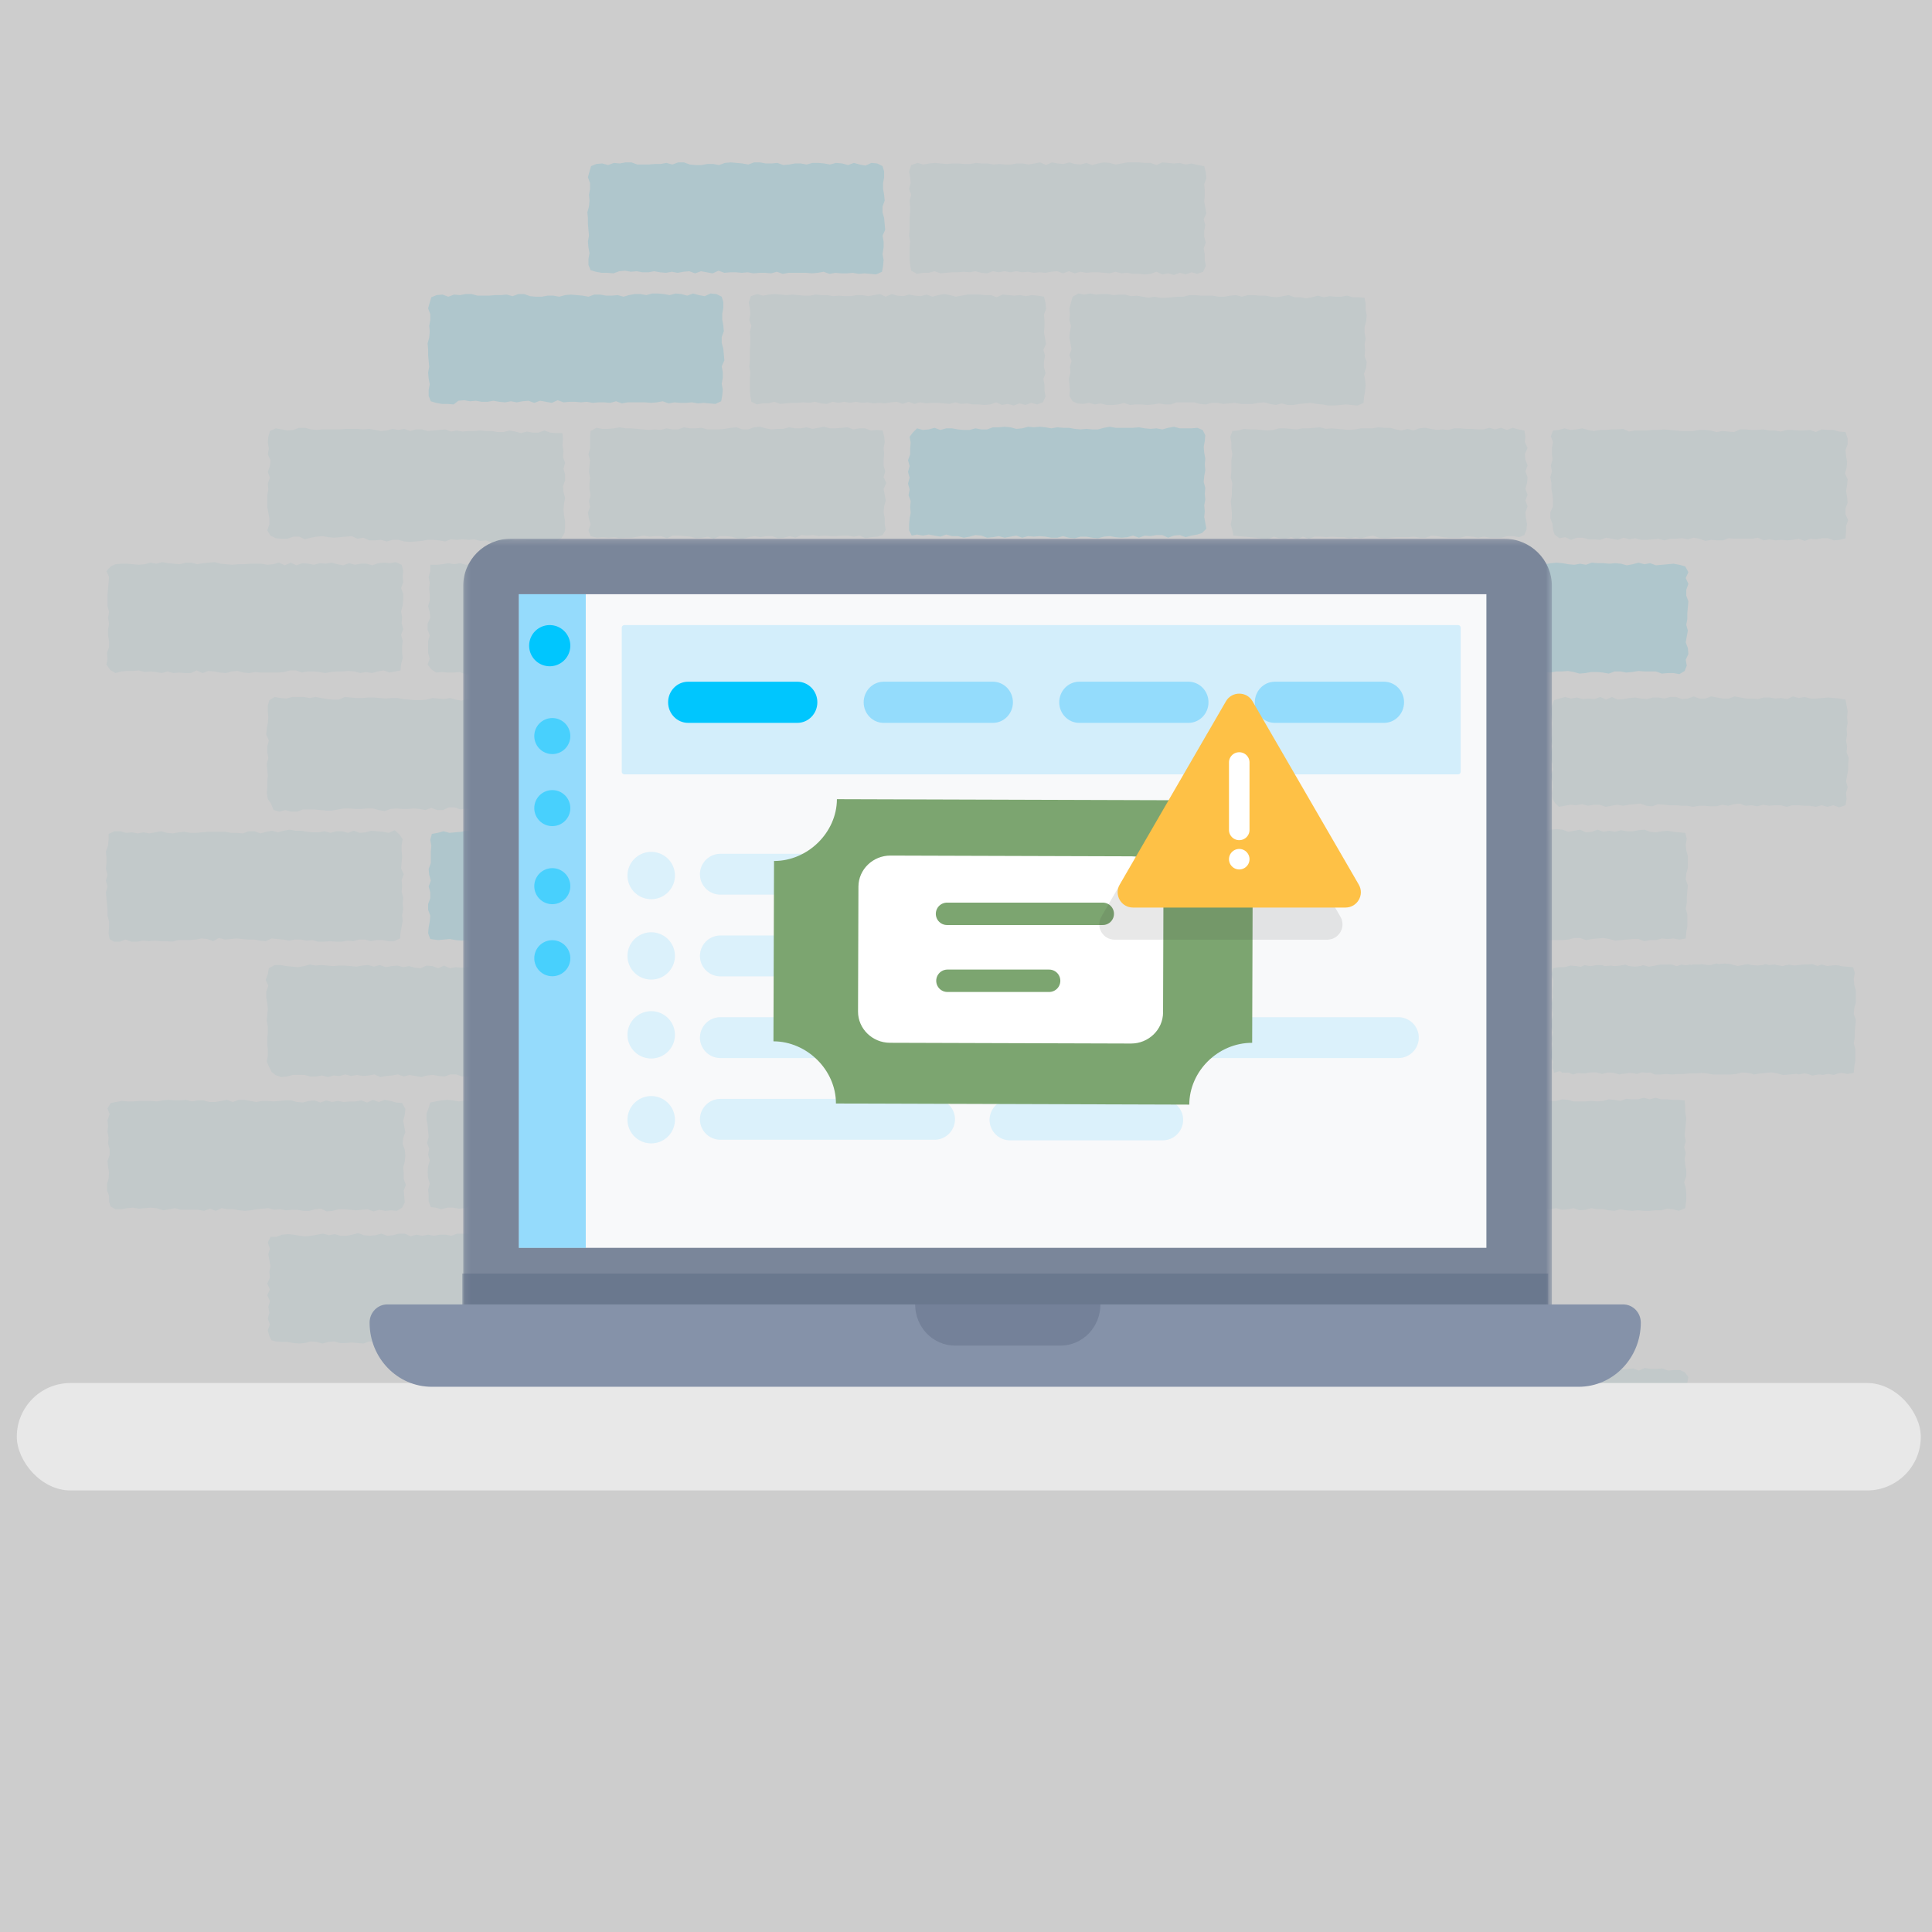 <svg xmlns="http://www.w3.org/2000/svg" xmlns:xlink="http://www.w3.org/1999/xlink" width="345" height="345" viewBox="0 0 345 345">
    <rect x="0" y="0" width="345" height="345" fill="#808080" stroke="none"/>
    <defs>
        <path id="a" d="M.172.197H194.58v149.535H.172z"/>
    </defs>
    <g fill="none" fill-rule="evenodd">
        <g>
            <g opacity=".607">
                <path fill="#FFF" d="M0 0h345v345H0z"/>
                <path fill="#EDF8FA" d="M62.897 220.485l-1.043.19h-1.043l-1.042-.284-1.044.188-1.043-.284-1.042.19-1.043.19-1.042.094-1.043-.094-1.042-.19-1.044-.094-1.042.094-1.043.38h-1.043l-.473 1.042.38 1.042-.286 1.043.19 1.042.19 1.044-.19 1.042.095 1.043-.475 1.043.475 1.043-.475 1.041.475 1.044-.285 1.043.19 1.043-.284 1.043.38 1.042-.38 1.042.283 1.043.38.758.76.191 1.041.094h1.043l1.043.19 1.042.095 1.043-.095 1.043-.284 1.043.094 1.042.285 1.043-.285 1.042-.094 1.043.284h1.043l1.043-.095 1.043.095 1.043.095 1.042-.379h1.043l1.043.473 1.042-.379 1.043.285h2.086l1.042-.19h1.043l1.042.19 1.043.094 1.043-.189 1.043-.19 1.043.38 1.043-.474 1.042.473 1.043-.094 1.043-.19 1.042.095 1.044.19h1.042l1.043-.38 1.042-.094 1.043.284 1.042.19 1.044-.38 1.043.19 1.042.19 1.043-.19 1.043-.095 1.042.19 1.043-.095 1.042-.095.76-.474.378-.758.474-1.043-.19-1.043-.284-1.043.19-1.042.094-1.043v-2.086l-.094-1.042.19-1.042-.19-1.044v-2.085l.19-1.043v-1.043l-.285-1.043.38-1.042-.569-.948-.948-.473-1.043.094-1.042-.094-1.044.378-1.043-.378-1.042.094-1.043.284-1.043-.094h-1.042l-1.043-.096h-1.043l-1.043-.188H86.88l-1.042.284-1.043-.096-1.042-.188-1.043-.096h-1.042l-1.044.38-1.042-.19h-1.043l-1.043.19-1.043-.19-1.042.19-1.043-.19-1.044.284-1.042-.474h-1.043l-1.042.284-1.043.096-1.042-.38-1.043.284-1.043.096-1.043-.096-1.043-.379-1.042.285zm206.841 23.603l-1.042.19-1.043-.19-1.043.19-1.043.095-1.042-.095-1.043.095-1.043.094-1.043.096-1.043-.38-1.042.19-1.043-.19-1.043.474-1.043-.19h-3.128l-1.043.096-1.042.19-1.042-.475-.949.665-.284.946.094 1.043-.473 1.044.094 1.043-.094 1.041v1.043l.094 1.043.19 1.043-.284 1.042.094 1.044.19 1.042v1.043l-.284 1.042.38 1.043v1.043l-.286 1.043v1.042l.38.948 1.138.57 1.042-.285 1.042-.095 1.043.284 1.043-.379 1.044.19 1.041-.095 1.043.38 1.043-.475h1.043l1.042.19 1.043.094 1.043-.189 1.043-.19 1.043.285h1.042l1.043.094 1.043-.284 1.043.095 1.042-.095 1.043.475 1.043-.285h1.043l1.042.094 1.042-.189 1.043.095h1.044l1.042.094 1.043.285 1.043-.285 1.043-.189h1.042l1.042.474 1.044-.474 1.043.474 1.043-.094 1.041-.19h1.043l1.043.19 1.043-.38 1.043.19 1.043.094h1.043l1.042-.095 1.042-.189 1.043.284h1.043l1.043.19 1.044-.285.852-.473.38-.854.284-1.042v-1.043l-.38-1.043.38-1.043-.285-1.042.19-1.043.095-1.042.19-1.044-.38-1.042.095-1.043.095-1.043-.285-1.043v-1.04l.095-1.044v-1.044l.19-1.043-.664-.852-.852-.38h-1.044l-1.043.095-1.043-.379-1.043.094h-1.042l-1.042-.189-1.043.474-1.043-.379-1.043.094-1.043.096-1.043-.285-1.043.095-1.04-.095-1.044.095-1.043-.095h-1.044l-1.042.19-1.042-.095-1.043-.095-1.043.095-1.043-.095-1.042-.095-1.044.19-1.043-.095-1.042.19-1.042.095h-1.043l-1.043-.475h-1.043zm-93.847.285l-1.042.094-1.042-.284-1.043.095-1.044-.095-1.042.284-1.043-.094-1.043-.095-1.042.285-1.042-.285-1.043.19-1.044-.285-1.042.095-1.043.285-1.042-.096-1.043-.284-1.043.284-1.042-.094-1.044.094-1.043-.189-1.042-.095-1.043.38-1.043-.285-1.042.095-1.043.284-1.043-.19-1.043.19-1.042-.379-1.043.38-1.042-.19-1.043-.095-1.043-.095-1.043.474-1.043-.379-1.043.284h-1.042l-1.043-.094h-3.128l-.854.474-.283.852-.285 1.043.19 1.044-.19 1.043.285 1.041v1.043l-.096 1.043.19 1.043-.379 1.042.285 1.044-.096 1.042.096 1.043-.38 1.042-.094 1.043.094 1.043.38 1.043-.474 1.042.663.948.853.76 1.043-.286 1.042.285 1.043.094 1.043-.474 1.043.285 1.042-.285 1.043.285h1.043l1.042-.094 1.043-.096 1.044.096 1.042-.19 1.043.38 1.042-.38 1.043.38 1.043-.38 1.042.284h1.044l1.042-.285 1.043-.189 1.042.474 1.043-.285 1.043-.094 1.042.094 1.044.191 1.043-.19h1.042l1.043-.095 1.043.19h1.041l1.043-.096 1.044-.189 1.043-.095h1.043l1.042.19 1.042.094 1.043-.284 1.043.19 1.043.285 1.043-.19 1.043-.285h1.043l1.041.19 1.043.094 1.043-.284 1.043.284h1.044l1.041-.094 1.138-.19v-1.138l.19-1.042.19-1.042-.19-1.043v-1.043l.19-1.043.094-1.043-.19-1.043.19-1.042-.285-1.042.095-1.043v-1.044l.285-1.043-.095-1.043-.19-1.04.285-1.044v-1.043l-.474-1.138-1.138-.19-1.042-.094h-1.043l-1.043.094h-1.043l-1.042-.094-1.043-.095-1.043.095-1.043-.19-1.043.19zm21.9 0l-1.044.094-1.043.285-1.043-.379-1.044.284-1.04.095-1.044.094-.569 1.043.38 1.043v1.044l.095 1.043v1.041l-.475 1.043.19 1.043-.19 1.043.285 1.042.19 1.044-.285 1.042.285 1.043-.19 1.042.094 1.043v1.043l-.094 1.043-.189 1.042.568.854.758.568h1.042l1.044-.189 1.043.19 1.042-.096h1.042l1.043.191 1.043-.19 1.043-.095h1.043l1.042.285 1.043-.096 1.043.096 1.043-.19 1.042-.19 1.043.095h1.043l1.043.094 1.042.285h1.043l1.043-.285 1.043.285 1.041-.285 1.044-.189 1.043.284h1.043l1.042-.095 1.043.285 1.042-.094 1.043.094 1.043-.094 1.043-.285 1.043.38 1.043-.19 1.042-.19 1.042.094 1.043.095 1.043.285 1.044-.474 1.042.094 1.042.191 1.043-.19h1.043l1.042.284 1.043-.094h1.044l1.042-.096 1.043-.095 1.042-.094.853-.285.664-.852-.285-1.043.096-1.043v-1.043l.094-1.043-.19-1.042.38-1.043-.38-1.043.19-1.043-.284-1.042.094-1.043.096-1.043.283-1.043-.283-1.042.38-1.043-.38-1.043.19-1.043-.38-.947-.948-.474-1.042-.19-1.043.19-1.043.094h-2.084l-1.044-.284-1.043.38-1.043.093h-1.042l-1.043-.189h-1.044l-1.042.286-1.042-.19-1.043.093-1.043-.189-1.043-.19-1.043.38-1.042-.38-1.043-.094-1.043.19-1.043-.096-1.042.285h-1.043l-1.042-.189-1.044-.19-1.042.38-1.043-.19-1.043-.19-1.043.094h-2.084l-1.044.19h-1.043l-1.043-.284-1.042.284-1.042-.284h-1.043l-1.043.19h-1.043l-1.043.094-1.043-.094-1.042-.285-1.042.095zm-92.71.284h-1.044l-1.042-.094-1.043.094h-1.043l-1.043-.284-1.042.284-1.043-.094-1.042-.285-1.043.38h-1.043l-1.043-.38-1.043.38-1.043-.19-1.042-.19-1.043.38-1.043-.285h-1.042l-1.044.284-1.042-.094h-1.043l-1.042.094h-3.128l-1.044-.379-1.042.38-1.043.094-.284 1.043-.19 1.043.284 1.043.095 1.041-.284 1.043-.095 1.043.19 1.044-.095 1.043v1.042l.38 1.042-.096 1.043-.189 1.043-.095 1.043.095 1.043v3.127l.284 1.043.948.76 1.043-.286 1.043.096 1.042-.096 1.043.19 1.043-.094 1.043-.285 1.043.285 1.042.094 1.043-.19 1.042-.284 1.043.284 1.043-.095 1.043.191 1.233.094 1.042-.094 1.043-.096 1.042.285 1.043-.285h1.043l1.043.096 1.042.094 1.043-.19 1.043.096 1.042.094 1.043-.094 1.043-.19 1.043.38 1.043-.286 1.043.096h1.042l1.043-.096 1.042-.284h1.043l1.043.284h2.085l1.043.096 1.043-.285 1.042-.095 1.043.474 1.043-.474 1.043.284 1.043.19 1.043-.285 1.042-.094h1.043l1.042-.095h2.086v-2.085l.285-1.043.094-1.043-.379-1.043.38-1.042-.38-1.043.285-1.043-.095-1.043.19-1.042-.19-1.043-.285-1.043.38-1.043-.38-1.042v-1.043l.38-1.043v-1.043l-.57-.853-.852-.664-1.043.38-1.043-.19-1.042-.19-1.044.476-1.043-.286-1.042.095-1.043-.095h-2.085l-1.043-.19-1.043.285-1.043-.189h-1.042l-1.043.283h-1.042l-1.043-.189h-1.043l-1.043-.284-1.043.19h-1.043l-1.042-.285-1.043.38z"/>
                <path fill="#D1EDE8" d="M105.65 239.443l-.286-.853-.379-1.043.38-1.042-.285-1.042v-1.043l-.095-1.043.19-1.043-.19-1.043.38-1.042-.095-1.043-.19-1.043-.095-1.043.285-1.042-.19-1.043.19-1.043-.285-1.043.19-1.042.474-.854.853-.568h1.043l1.042.284 1.043-.189 1.043.094 1.043-.189 1.042.284 1.043-.379 1.043.095 1.043-.095 1.042.095h1.043l1.043-.19 1.043.38h1.042l1.043-.095 1.043-.19h1.043l1.043.38h1.042l1.043-.285 1.042-.19 1.043.19 1.043-.095 1.043.284 1.042-.094h1.043l1.043-.095 1.043.095 1.042-.285 1.043.19h2.086l1.043-.19h1.042l1.043.38 1.043-.285 1.043.095 1.042-.095 1.043-.095 1.043.285 1.042-.095 1.043.095 1.043-.095 1.042-.095 1.043.284h1.043l1.043-.189 1.043-.095.853.663.38.854.378 1.042-.189 1.043-.19 1.043.094 1.043.19 1.042.19 1.043v2.086l-.19 1.042-.19 1.043.19 1.043v1.043l-.379 1.043v1.042l.095 1.042.094 1.043-.473.853-.853.57-1.043-.095-1.043.094-1.043-.094h-1.043l-1.042-.19-1.043.38-1.043-.475-1.042.19h-1.043l-1.043.284-1.042-.474-1.043.19-1.043-.095-1.043.284-1.042-.189h-1.043l-1.043-.095-1.043.284-1.043-.094H135.7l-1.043.094-1.043-.094-1.043.094-1.042-.094-1.043-.19-1.043.284-1.043-.284-1.042.38-1.043-.096-1.042-.094-1.043-.095-1.043.38-1.043-.285-1.043.19-1.042-.096-1.043-.094-1.043-.095-1.043.38-1.042-.096-1.043-.189-1.043.473h-1.043l-1.042-.284-1.043.095-1.043.284-1.043-.095-1.042-.094-1.043-.19z"/>
                <path fill="#EDF8FA" d="M105.46 191.667v-1.042l-.095-1.043-.284-1.043.284-1.043.095-1.042-.285-1.043.285-1.043v-1.043l-.095-1.042-.284-1.043.189-1.043v-1.043l-.189-1.043.189-1.042.285-1.043-.095-1.043.095-1.043.094-.947.948-.38 1.043-.19 1.043.19 1.043.19 1.042-.38 1.043.38 1.043.095 1.043-.094 1.042-.38h1.043l1.042.285 1.043-.285h1.043l1.043.095 1.043.285h1.042l1.043-.095 1.043-.19 1.043.19 1.042.095 1.043-.475 1.043.19 1.043.094 1.042.096 1.043.095 1.043-.475 1.043.284 1.043-.19 1.042.38 1.043-.38 1.042.19 1.043.096 1.043-.285h1.043l1.042.095 1.043.094 1.043-.19h2.085l1.043.19 1.043.19 1.043-.19 1.043-.094 1.042-.095 1.043-.095 1.043.19 1.043-.19 1.042.475 1.043-.095.853.379.284.852.19 1.043v2.086l.284 1.042-.094 1.043-.095 1.043-.095 1.043.095 1.043.095 1.042-.095 1.043-.19 1.043.285 1.043v2.085l.094 1.043v1.043l-.474 1.137-1.137.19-1.043-.095-1.042.095-1.043.284-1.043-.284-1.043-.095-1.042.379-1.043-.19-1.043.096-1.043-.095-1.043.095h-1.042l-1.043.094-1.043-.094-1.043.094-1.042-.19-1.043.19-1.043-.094-1.043.189-1.042.095-1.043-.38-1.042.19-1.043-.19h-1.043l-1.043.19-1.043-.094-1.042.379-1.043-.285-1.043.095-1.043-.19-1.042.285-1.043-.38-1.043.475-1.043-.285-1.042.285-1.043-.285-1.043-.19h-1.043l-1.043.285h-1.042l-1.043.095-1.042-.19-1.043-.19-1.043.19-1.043-.094-1.042.284-1.043-.284-1.043-.095h-1.043l-1.137-.38zm-56.972-.284l-.379-.758-.474-1.043.19-1.043v-1.043l-.095-1.042v-1.043l.095-1.043v-1.043l-.19-1.042.095-1.043.095-1.043-.095-1.043-.19-1.043v-1.042l.379-1.043-.474-1.043.38-1.043.189-1.042 1.043-.57H50.1l1.043.19 1.042.095 1.043.096 1.043-.19 1.043-.285 1.042.19 1.043-.095 1.042.095 1.043.095 1.043-.095h1.043l1.043.095 1.042.094 1.043-.19 1.043-.094 1.043.284 1.042-.284 1.043.38 1.043-.19 1.043-.095 1.042.285 1.043-.19 1.043.285 1.043.094 1.042-.474 1.043.095 1.043.379 1.042-.474 1.043.474 1.043-.19 1.043.096 1.042-.095 1.043.189h1.043l1.043-.285 1.042-.19 1.043.38h2.086l1.042-.094 1.043.095 1.043-.285 1.043.379 1.043-.285 1.042.096 1.043-.096 1.042.285.949.095.473.947-.094 1.043-.379 1.043v2.085l.379 1.043v1.043l-.19 1.043.19 1.043-.19 1.042-.095 1.043.095 1.043-.285 1.043.38 1.042.095 1.043v1.043l-.19 1.043-.474.853-.853.569-1.043-.285-.758.285-1.043-.285-1.043.095-1.042.095-1.043.19h-3.128l-1.043-.475-1.043.095-1.043.474-1.042-.284-1.043-.285-1.043.475-1.042.094-1.043-.38h-1.043l-1.043.38-1.042-.094-1.043-.19-1.043.095-1.043.284-1.042-.19-1.043-.19-1.043.285-1.043-.38-1.043.19-1.042.096-1.043.189-1.043-.474-1.043.19-1.042.095-1.043-.19-1.042.19-1.043-.285-1.043.285-1.043-.095-1.042.284-1.043-.284-1.043.189h-1.043l-1.043-.284H52.28l-1.043.284-1.043.095-1.042-.38-.664-.568zm200.206 24.362l-.473-1.138v-1.043l.284-1.042.189-1.043-.473-1.042.189-1.043.095-1.042-.095-1.043-.095-1.043v-1.043l.095-1.042-.189-1.043.379-1.043v-2.085l-.19-1.043.284-1.043.095-.948.948-.38h1.042l1.043-.19 1.043.38 1.043-.19 1.043.285 1.042-.19 1.043-.094 1.043.189h1.043l1.042-.19 1.043.095h1.043l1.043-.19 1.042-.094h2.086l1.043.095 1.042.095 1.043.189 1.043.095 1.043-.38 1.043.19 1.042-.094 1.043-.095 1.043.095h2.085l1.043-.284 1.043.094 1.043.284h2.085l1.042-.094 1.043.094 1.042-.094 1.043-.284 1.043.094 1.043.19 1.043-.38 1.042.096h1.043l1.043-.285 1.043.285 1.042-.285 1.043.285h1.043l1.043.094h1.042l1.043.095.095 1.043v1.043l.189 1.042-.094 1.043-.095 1.043-.095 1.043.19 1.042-.285 1.043.285 1.043-.19 1.043.095 1.042.189 1.043v1.043l-.379 1.043.285 1.042.094 1.043v1.043l-.189 1.516-1.138.474-1.042-.284-1.043-.095-1.043.284h-1.043l-1.042.095h-1.043l-1.043-.095-1.043.095-1.042-.095-1.043-.19-1.043.285-1.043-.095-1.043-.19h-1.042l-1.043-.19-1.042.285-1.043.095-1.042-.38-1.043.19-1.043.095-1.043-.284-1.042.19-1.043-.19-1.043-.095-1.043.285-1.042-.38-1.043.285-1.043-.095-1.043-.284-1.043.284-1.042.095-1.043-.38-1.043.096h-1.043l-1.042-.095h-1.043l-1.043.189-1.043-.284-1.042.284-1.043-.19h-1.043l-1.043.096h-1.042l-1.043.094-1.043-.284h-1.043l-1.043.095-1.042.284h-1.043zm-57.255-.095l-.474-1.043.189-1.043-.285-1.042.285-1.043-.094-1.042-.191-1.043.38-1.042-.38-1.043.096-1.043.379-1.043-.379-1.042.189-1.043.095-1.043-.189-1.043.284-1.042v-1.043l.095-1.043v-1.138h1.137l1.042-.38 1.043.38 1.043-.19 1.043-.19h1.043l1.042.096 1.043-.284 1.043.284 1.043-.19 1.042.095 1.043.284 1.043-.378 1.043.094 1.042-.094 1.043.284 1.043-.284 1.043.094 1.042-.094 1.043.094 1.043.095 1.043.095 1.043-.095h1.042l1.043-.095h2.086l1.042.095 1.043.095 1.042-.095 1.043-.19 1.042.095 1.043.19 1.043-.19h1.043l1.043.379 1.042.095 1.043-.19 1.043-.19 1.043.19 1.042.095h1.043l1.043-.19 1.043.095 1.042-.094 1.043.189 1.043-.284 1.043-.095 1.042.284 1.138.19.094 1.138.19 1.043.096 1.043v1.04l.094 1.044v2.086l-.19 1.042.096 1.043-.191 1.043-.095 1.043.19 1.042.096 1.043-.38 1.043v2.086l.284 1.042-.474.948-.948.664-1.042-.19-1.043.19-1.043-.285-1.043.285-1.042-.38-1.043.38-1.043-.38-1.043.19-1.042-.095-1.043.38-1.043-.285-1.043.095h-1.042l-1.043-.095-1.043.19-1.043-.19-1.043.38h-1.042l-1.043-.285-1.042.19-1.043-.095-1.042.095-1.043.095-1.138-.76-1.043.285-1.043.19-1.042-.095-1.043-.284-1.043.284-1.043.095-1.042-.19-1.043.095h-1.043l-1.043-.095-1.042-.284-1.043-.095-1.043.19-1.043-.095-1.042.095-1.043-.19-1.043.095h-3.128l-1.043.095h-1.043l-1.043.379h-1.042l-1.042-.57zm-57.351.095l-.19-1.138-.095-1.043.095-1.042-.284-1.043.379-1.042-.095-1.043-.284-1.042.284-1.043.095-1.043-.284-1.043.379-1.042-.285-1.043-.094-1.043.379-1.043.095-1.042-.285-1.043.19-1.043.189-1.043 1.043-.568 1.043.284 1.042.189h1.043l1.043-.284 1.043.095 1.043-.19 1.042.19 1.043.094 1.043-.094 1.043-.095 1.042-.19h3.128l1.043.474 1.043-.19 1.042.285 1.043-.19 1.043-.094 1.043.094h1.043l1.042.19 1.043-.095 1.043-.19 1.043.285 1.042-.19 1.043-.19 1.043.096 1.043.284h1.043l1.042-.095 1.043-.19 1.043.19 1.042.19 1.042-.285h1.043l1.043.19 1.043-.284 1.043.189 1.042-.19h1.043l1.043.285 1.043-.284 1.042.094h1.043l1.043.095 1.043.379 1.042-.19.948.38.379.948.095 1.043-.284 1.043.095 1.043.189 1.042-.284 1.043.38 1.043v1.043l-.664.663.284 1.043-.095 1.043.19 1.042-.19 1.043v1.042l.19 1.043-.379 1.042v1.043l-.19 1.043-1.043.285-1.043.094-1.042-.284-1.043.284-1.043.095h-1.043l-1.042-.284-1.043.189-1.043.19-.853-.474-1.042.284-1.043-.19-1.043-.094-1.043.19-1.042-.095-1.043-.095h-1.043l-1.043.379-1.043-.284-1.042.189-1.043-.094-1.043.094-1.042-.094-1.043.379-1.043-.38-1.043.095-1.042.095-1.043-.19-1.043.285-1.043.095-1.042.095-1.043-.38-1.043.285-1.042-.285-1.043.475h-1.043l-1.043-.38-1.042.095-1.043-.095-1.043.38-1.043-.19-1.042-.095-1.043.095h-1.043l-1.043-.095-1.042.19-1.043-.19-1.043.19h-1.043l-1.042-.664zm-57.161-.19l-.38-1.042v-1.043l-.094-1.042.284-1.043-.284-1.043-.095-1.043.095-1.042.284-1.043-.284-1.043.189-1.043-.379-1.042.284-1.043-.094-1.043-.095-1.043-.19-1.043v-1.042l.379-1.043.285-.948.948-.19 1.042-.19 1.043-.094 1.043.095 1.043.189 1.043-.19 1.042.285 1.043-.095 1.043-.284 1.043.19h1.042l1.043.094 1.043.19 1.042-.284h1.043l1.043-.095h1.042l1.043-.095 1.043.474 1.043-.19 1.043-.094 1.042.094 1.043.19 1.043-.284 1.043.284 1.042-.095 1.043.095 1.043.095 1.043-.474 1.042.379 1.043-.19h2.085l1.043.095 1.043.19 1.042-.38 1.043.285 1.043-.284 1.043.094 1.043-.094 1.042.094 1.043.19 1.043-.284h1.043l1.042.094h1.043l1.043.095 1.043.095 1.042-.095.854.475.473.852.095 1.043v1.043l-.284 1.042.095 1.043.094 1.043-.094 1.043-.095 1.042.095 1.043.284 1.043-.379 1.043.284 1.043-.284 1.042.095 1.043.379 1.043-.19 1.043.285 1.042-.664.948-.948.569-1.043-.285-1.043-.094-1.042.379-1.138-.57-1.042.19-1.043-.19-1.043-.094-1.043.095-1.042.284-1.043-.094-1.043-.19-1.043-.095-1.043-.094-1.042.473-1.043-.19-1.043.096-1.042-.095-1.043-.095-1.043.19h-1.042l-1.043.094-1.043-.284-1.043.284-1.042-.284-1.043.095-1.043-.19h-1.043l-1.042.285h-1.043l-1.043-.285-1.043.19-1.043-.284-1.042.189H89.25l-1.043.095h-1.042l-1.043-.284-1.043.284-1.043-.474-1.042.379-1.043.095-1.043-.19h-1.043l-1.043.285-1.042-.285-.853-.094zm-57.161-.094l-.285-.854v-1.043l-.379-1.042v-1.043l.284-1.042.095-1.043-.189-1.042-.095-1.043.379-1.043v-1.043l-.284-1.042.094-1.043-.189-1.043.095-1.043-.095-1.042.379-1.043-.379-1.043.569-.948.947-.19 1.043-.19 1.043.095h1.043l1.042-.094h2.086l1.043.094 1.042-.19 1.043-.094 1.043.095h1.043l1.042-.095 1.043.284 1.043-.19h1.043l1.042.285h1.043l1.043-.19 1.042-.19 1.043.38 1.043-.38h1.043l1.042.19 1.043.19 1.043-.19h1.043l1.042.095 1.043-.094 1.043-.095h1.043l1.043.284 1.042.095 1.043-.284 1.043-.095 1.043.379 1.042-.38 1.043.285 1.042-.19 1.043.19 1.043-.095h1.043l1.042-.19 1.043.38 1.043-.474 1.043.379 1.043-.38 1.042.19 1.043.285 1.043.095.569 1.043-.095 1.043-.285 1.043.19 1.04.19 1.044-.38 1.043-.095 1.043.38 1.042.095 1.043-.095 1.043-.285 1.043.095 1.042v1.043l.379 1.043-.379 1.043.095 1.043.095 1.042-.474.948-.948.569-1.043-.095-1.043.095-1.043-.19-1.042.285-1.043-.38-1.042.095-1.043.095-1.043-.095-1.043-.094h-1.043l-1.042.284-1.043.095-1.043-.474-1.043.095-1.042.284h-1.043l-1.043-.19H52.09l-1.042.095-1.043-.19-1.043.095-1.043-.284-1.042.095-1.043.095-1.043.189-1.042.095-1.043-.095-1.043-.19H40.62l-1.042-.19-1.043.475-1.043-.38-1.043.38-1.042-.19H32.278l-1.042-.284-1.043.19-1.043.189-1.232-.38-1.043-.094-1.042.095-1.043.095-1.043-.19-1.043.095-1.043.19h-1.042l-.853-.474zm200.585 23.888l-.379-.758-.19-1.043.19-1.043-.379-1.042v-1.043l.284-1.043.095-1.043-.379-1.043.189-1.042v-1.043l-.189-1.043-.096-1.043.191-1.042.189-1.043-.189-1.043-.095-1.043-.096-1.042.569-1.043 1.043-.284h2.085l1.043.095 1.043-.38 1.042.096 1.043-.096h1.043l1.043-.095 1.043.475 1.042-.19 1.043.19 1.043-.19 1.043-.094 1.042-.191h1.043l1.043.475 1.043-.475h1.042l1.043.095 1.043-.095 1.043.38 1.042.095 1.043-.38 1.043-.095 1.043.38 1.043.19 1.042-.285 1.043.095 1.043.19h1.043l1.042-.19 1.043-.19 1.043.19 1.043-.285 1.042.096 1.042.189 1.043.19 1.043-.475 1.042.285h1.043l1.043-.095 1.043.095 1.043-.38 1.042.475h2.086l1.043-.284 1.042.189.948.379.57.948v1.042l-.285 1.043v1.043l.379 1.043-.379 1.042-.19 1.043.095 1.043.189 1.043v2.085l.095 1.043-.284 1.043.095 1.043.094 1.042.095 1.043v1.043l-.568.852-.854.664-1.042-.284-1.043.095h-1.043l-1.043.095-1.042-.19h-1.043l-1.043.379h-1.043l-1.043-.38-1.042.285-1.043.19-1.043-.095-1.042.095-1.042-.474-1.043.379-1.043-.19h-1.043l-1.042.19-1.043-.095h-1.043l-1.043-.19-1.042-.188-1.043.284h-1.043l-1.043-.095-1.043.284-1.042-.284h-1.043l-1.043.095h-1.043l-1.042-.284h-1.043l-1.043.189h-2.085l-1.043-.19-1.043.379-1.043-.19-1.042.096-1.043-.284-1.043.284-1.043-.284-1.043.094-1.042.095-1.043.189-1.043-.378h-1.043l-1.042.378-.758-.758zm-57.54.19l-.19-.948-.095-1.043-.284-1.043.474-1.042v-2.086l-.095-1.043-.379-1.043v-1.042l.474-1.043-.285-1.043v-1.043l.285-1.042-.095-1.043-.285-1.043-.094-1.043.379-1.042.379-.853.853-.474 1.043-.095 1.043.19 1.042.189 1.043-.38h1.042l1.043.19 1.043-.094 1.043.095 1.043-.19 1.042-.094 1.043.094 1.043.19 1.043-.095 1.042.19 1.043-.38h1.043l1.043.19h1.042l1.043-.095 1.043.285 1.043-.38 1.042.285 1.043-.19 1.043.095h1.043l1.043-.095 1.042.19 1.043.189 1.043-.38 1.043.286 1.042.094 1.043-.19 1.043-.19h1.043l1.042.096 1.043-.095 1.043-.094h1.043l1.042.189 1.043-.095 1.043-.094h1.042l1.043.189h1.042l1.043.095 1.043-.284 1.043.094 1.042-.094.854.663.663.853-.284 1.042-.095 1.043.284 1.043.191 1.043-.191 1.042.095 1.043-.284 1.043.094 1.043-.284 1.042.474 1.043-.379 1.043.379 1.043-.19 1.043.19 1.042-.095 1.043-.189 1.043-.095 1.043-1.043.095-1.042.189-1.043-.095h-1.043l-1.043.284-1.042.095-1.043-.19-1.043.095-1.043.095-1.042-.19-1.043-.094-1.043.379h-1.043l-1.043-.284-1.042-.19-1.043.284h-1.043l-1.042-.094-1.042-.095-1.043.284-1.043-.19-1.043.285-1.042-.095-1.043-.284h-1.043l-1.043.284-1.042-.284-1.043.095-1.043.379h-1.043l-1.043-.285h-1.042l-1.043.379-1.043-.473-1.043.473-1.042-.38h-1.043l-1.043-.093-1.043.473-1.042-.19-1.043-.283-1.043.189-1.043-.19h-2.085l-1.043.19-1.043.095-1.043-.284-1.042.094-1.137-.568zM19.576 167.684l-.19-1.043.095-1.042v-1.043l-.284-1.043v-1.043l-.095-1.043-.094-1.042-.096-1.043.285-1.043-.285-1.043.285-1.042-.285-1.043.096-1.043v-1.043l-.096-1.042.38-1.043.095-1.043v-1.043l1.043-.474h1.042l1.043.285 1.042-.095 1.043.19 1.043-.19 1.043.19 1.042-.19 1.043-.19 1.043.285 1.043.095 1.043-.19 1.042-.094 1.043.19h1.043l1.043-.096 1.042-.094H40.242l1.042.19h1.043l1.042.094 1.043-.38h1.043l1.043.38 1.042-.284 1.043-.19 1.043.284 1.043-.284 1.043-.19 1.042.19h1.043l1.043.19 1.043.094h1.042l1.043-.19 1.043.285 1.043-.285h1.042l1.043.285 1.042-.379 1.043.38 1.043-.096 1.043-.284 1.043.094 1.042.096 1.043.19 1.043-.475.853.758.569.853-.19 1.043v1.043l.095 1.043-.095 1.043-.095 1.042.475 1.043-.38 1.043.095 1.043-.095 1.042.284 1.043-.094 1.042.094 1.043-.19 1.043.096 1.043-.19 1.042-.19 1.043-.094 1.043-1.043.474h-1.043l-1.042-.19h-1.043l-1.043.19-1.043-.284H64.13l-1.043.284-1.043-.095-1.043.19h-1.042l-1.043-.095-1.043.095H56.83l-1.042-.285-1.043.095-1.043-.189h-1.043l-1.042.19-1.043-.19-1.043-.095-1.042-.095-1.043.474-1.043-.095-1.043-.189h-1.042l-1.043-.095-1.043-.095-1.043.095-1.042.095-1.043-.285-1.043.57-1.043-.38-1.042-.095-1.043.19-1.043.094h-2.085l-1.043.285-1.043-.095h-1.042l-1.043-.095-1.043.095-1.043-.095-1.042.19h-1.043l-1.043-.379-1.043.38h-1.042l-.76-.475zm257.936 23.888l-.284-.948.095-1.043-.474-1.043.189-1.042.19-1.042-.19-1.043.285-1.043-.38-1.043.095-1.042.285-1.043-.19-1.043-.095-1.043.285-1.043-.095-1.042.095-1.043v-1.043l-.285-1.043.285-1.042 1.043-.19h1.042l1.043-.285 1.042.095 1.043.19 1.043.095 1.042-.19 1.043.19 1.043-.285 1.043-.095 1.042.285h1.043l1.043-.19 1.043.095 1.042-.095 1.043.19h1.043l1.043-.379 1.042.094 1.043-.189 1.043.38 1.043-.38 1.043.19 1.042-.19h1.043l1.043.095h1.043l1.042-.285 1.043.38 1.043-.095h1.043l1.042.284 1.043-.379 1.043.095 1.043.094 1.042-.094h1.043l1.043-.095 1.043.38 1.043-.285 1.042.19 1.043-.19 1.042-.095h1.043l1.042.38 1.043-.38 1.043.284 1.043.095 1.042-.19.854.475.473.852-.094 1.043.285 1.043v1.043l-.191 1.042-.094 1.043.189 1.043.096 1.043-.38 1.042.189 1.043.19 1.043v1.043l-.284 1.042.285 1.043-.096 1.043-.284 1.043v1.043l-.19.853-.852.284-1.043.38-1.043-.19-1.043.19-1.043-.475-1.042.38-1.043-.19-1.043.19-1.043-.38-1.042.095-1.043-.095-1.043-.095-1.043-.094-1.042.284-1.043.094h-1.043l-1.043-.094-1.042-.095h-1.042l-1.043-.189-1.043-.095-1.043.095-1.042.19-1.043-.19-1.043.284-1.043-.095-1.042-.095-1.043-.094-1.043.19-1.043.188-1.042-.378-1.043.284-1.043-.095-1.043.095-1.043-.095-1.042.095h-1.043l-1.043.19-1.043-.096-1.042-.284-1.043.19-1.043-.095-1.043-.095-1.042.095-1.043.19-1.043-.19h-1.043l-1.042.095-1.043-.284-.948.284zm-57.351 0l-.473-.948-.095-1.043.095-1.043-.191-1.042.475-1.042-.19-1.043-.285-1.043.096-1.043v-1.042l.095-1.043.189-1.043-.094-1.043-.095-1.043v-1.042l-.191-1.043v-1.043l-.094-1.043.758-.853.854-.569h1.042l1.043.19 1.043-.379 1.043.38 1.042-.096 1.043-.379 1.043.38 1.043-.19 1.042-.19 1.043-.095 1.043.19 1.043.19 1.043-.475h1.042l1.043.19 1.043-.19h1.043l1.042.19 1.042-.19h1.043l1.043-.094 1.042.094h1.043l1.043.285 1.043-.095 1.042-.19h1.043l1.043.19 1.043.095h1.043l1.042-.285h1.043l1.043.095 1.043.095h1.042l1.043-.095 1.043-.095 1.043.38 1.042-.095 1.043-.095 1.043.19 1.043-.38 1.042.38 1.043-.19 1.043-.284 1.043.284 1.043.095 1.042-.095.853.38.663.852-.284 1.043v1.043l-.19 1.042.095 1.043.285 1.043-.285 1.043.285 1.042-.285 1.043-.094 1.043.379 1.043-.285 1.042.285 1.043-.095 1.043-.284 1.043.189 1.043-.095 1.042-.473.76-.76.567-1.042-.284-1.042.38-1.043-.38-1.043.38h-1.043l-1.042-.285h-1.043l-1.043-.095-1.043.095-1.042.094H259.5l-1.043-.189-1.043.095-1.042.094-1.043-.094-1.043.19-1.043-.38-1.043.19h-1.042l-1.042-.19-1.043.095-1.043.095-1.042.094-1.043.095h-3.128l-1.043.095-1.043-.474-1.043.19-1.042.284-1.043-.19h-1.043l-1.043.095-1.043-.189h-1.042l-1.043-.095h-1.043l-1.043.095-1.042-.095h-1.043l-1.043.284-1.043-.189-1.042-.095-1.043-.095-1.043.095-1.043.095-1.042-.095-.76.38z"/>
                <path fill="#CEF4FE" d="M76.832 167.684l-.38-1.043.096-1.042.189-1.043.095-1.043-.38-1.043v-1.043l.38-1.042v-1.043l-.284-1.043.379-1.043-.285-1.042-.094-1.043.379-1.043v-2.085l.095-1.043-.19-1.043.285-1.043 1.041-.189 1.044-.285 1.043.285 1.043-.095 1.043-.094 1.042-.19 1.043.094 1.042.285 1.043-.285 1.043-.189 1.043.095h2.085l1.043.094 1.043-.284 1.042.38 1.043-.475 1.043.38 1.043-.285 1.043.284 1.042-.379 1.043.475 1.043-.19 1.043.094 1.042-.094 1.043-.19h1.042l1.043.38h1.043l1.043-.285h1.042l1.043.19 1.043-.095 1.043-.095 1.042.38 1.043-.285 1.043.19 1.043-.19 1.043.094 1.042.19 1.043-.094 1.043.19 1.043-.096 1.042-.379 1.043.474 1.042-.285h1.043l1.043.096 1.043-.19 1.042.474.569 1.042V152.991l-.38 1.043.38 1.042-.284 1.043.19 1.043-.19 1.043.095 1.042-.19 1.043.095 1.042.095 1.043.189 1.043v1.043l-.094 1.042.094 1.043-.663.853-.853.19H126.218l-1.042.095-1.043.19-1.043-.095h-1.042l-1.044.19-1.041.094-1.043-.19-1.044.19-1.042-.379H114.749l-1.042.095-1.042-.095-1.044-.095-1.042.19-1.042-.19-1.044.38h-1.042l-1.043.094-1.043-.19-1.042.19-1.043-.095-1.043.19-1.043-.285-1.043-.094-1.042.094-1.043.285h-1.044l-1.041-.379-1.043.094-1.044-.189h-1.041l-1.043.284-1.044-.284-1.043.19-1.041.19-1.044-.475-1.043.38-1.043-.096-1.042.19-1.043-.19-1.043.095-1.043-.095-1.041-.189-1.044.095-1.042.094z"/>
                <path fill="#EDF8FA" d="M248.884 167.59l-.19-.949-.19-1.042-.094-1.043-.094-1.043.284-1.043.095-1.043v-1.042l-.095-1.043v-3.128l.189-1.043-.38-1.042.19-1.043-.19-1.043.286-1.043-.19-1.042.284-1.043 1.043-.284 1.043.094 1.042.095 1.043-.474 1.043.19 1.043-.19h1.042l1.043.38 1.043-.19 1.043-.095 1.042-.19 1.043.474h1.043l1.043-.379 1.042.285 1.043-.19 1.043-.19h2.086l1.042.38 1.043-.19 1.043-.19 1.043.38 1.042-.475 1.043.19 1.043.19 1.043-.38 1.042-.094 1.043.094 1.042.38 1.043-.19 1.042-.19 1.043.475 1.043-.095 1.043-.38 1.043.38 1.042-.19 1.043.19 1.043-.285 1.043.19h1.042l1.043-.19 1.043-.095 1.043.38 1.042.095 1.043-.19 1.043-.095 1.043.19 1.042.095 1.043.094.284 1.043-.19 1.043.095 1.042.286 1.043v2.086l-.286 1.042-.094 1.043.38 1.043-.095 1.042-.096 1.043v1.043l-.19 1.043.286 1.042v2.086l-.191 1.043-.094 1.137-1.138.19-1.042-.19-1.043.095-1.043-.095-1.043.285h-1.042l-1.043.19-1.043-.38h-1.043l-1.042.095-1.043.095-1.043.094-1.043-.284-1.042-.19-1.043.095-1.043.095-1.043.19-1.043-.38h-1.042l-1.043.285-1.042.095H275.9l-1.043-.19-1.043-.095-1.042.095h-1.043l-1.043.095h-1.043l-1.042.095-1.043-.095-1.043.095h-1.043l-1.043-.474h-1.042l-1.043.38-1.043-.19-1.043-.096-1.042.38-1.043-.285-1.043-.095-1.043.285-1.042-.285h-1.043l-1.043.19-1.043-.095-1.042.285-1.043-.474-.948.19zm-57.445.094l-.474-1.043.095-1.042v-1.043l.095-1.043.094-1.043.095-1.043-.095-1.042.095-1.043-.475-1.043.38-1.043-.38-1.042.286-1.043.094-1.042-.474-1.043.474-1.043V151l-.38-1.042.57-.949.948-.568h2.085l1.043-.19 1.043.474 1.042-.189 1.043.095 1.043.19 1.043-.475 1.042.19h2.086l1.043-.095h1.043l1.042-.095 1.043.095 1.043.095h2.084l1.043.284 1.043-.095 1.043-.094h2.085l1.043-.095 1.043-.095 1.042.19 1.043-.19h2.086l1.043-.095 1.042.19 1.043-.095 1.043.19h1.043l1.042.19 1.043-.096 1.043-.284 1.043.284 1.042.19 1.043-.19 1.043-.284 1.043.474h1.042l1.043-.379 1.043-.095 1.043.19h1.043l1.042-.19.853.663.379.854-.095 1.042-.094 1.043.284 1.043.284 1.043-.095 1.042-.19 1.043.19 1.042-.094 1.043v1.043l-.095 1.043.095 1.042-.19 1.043.284 1.043-.094 1.043-.095 1.043v1.042l-.474.853-.853.474-1.042-.094-1.043.19-1.043.094-1.043.095-1.043-.379-1.042.094-1.043-.094-1.043.38h-1.043l-1.042-.096-1.043.285-1.043-.095-1.043-.095-1.042-.095-1.043-.095-1.043.095h-1.043l-1.042-.095-1.043.19-1.043.095-1.043.095-1.043-.38-1.042.095-1.043.19-1.043.095-1.043-.095-1.042-.285-1.043.38-1.043-.095-1.043-.095-1.042-.095-1.042.38-1.043.094-1.043-.095-1.042-.284-1.043-.095h-1.043l-1.043.19-1.043-.19h-1.042l-1.043.285-1.043-.095H197.6l-1.042.19-1.043-.285-1.043.284-1.043-.189-1.042-.19-.948-.474zm-57.067-.19l-.474-.853.095-1.042v-1.043l.095-1.043-.38-1.043v-2.085l.095-1.043.095-1.043-.095-1.043v-2.085l-.094-1.042.474-1.043-.19-1.043.19-1.043-.095-1.042.19-1.043 1.042-.569 1.043.095h1.042l1.043.19 1.043.094 1.043-.189 1.043.095 1.042.094 1.043-.094 1.043.19 1.043-.475 1.042.19h1.043l1.043.19 1.043-.095h2.085l1.043-.19 1.043.095h1.042l1.043-.285 1.043.19h1.042l1.043.19 1.043.094 1.043-.284h1.042l1.043-.095 1.043.19 1.043.19 1.043-.38 1.042.38 1.043-.19 1.043.095 1.043-.285 1.042.285 1.043.094 1.043-.189h1.043l1.043.19 1.042-.475 1.042.19h3.128l1.043.19h1.043l1.043-.38 1.042.38.949.19.189.947.38 1.043-.191 1.042.19 1.043-.095 1.043.096 1.043-.38 1.042.284 1.043-.284 1.043.284 1.042-.19 1.043-.094 1.043v1.043l.189 1.042.095 1.043-.19 1.043v1.043l-.19.948-.946.38-1.043-.096-1.043-.19-1.043.19h-1.043l-1.042-.095-1.043.19-1.043-.285-1.043.095-1.042.095-1.043-.095h-1.043l-1.043.38-1.042-.285-1.043.095-1.043-.19-1.043.19-1.043-.095h-2.084l-1.043-.095-1.043.38-1.043-.095h-1.042l-1.043.094-1.043-.379-1.043.285-1.042-.095-1.043-.19-1.043.285-1.043.094-1.042-.379-1.043.19-1.043.095-1.043-.19-1.043-.095-1.042-.095-1.043.285-1.043.19H144.8l-1.043-.285-1.043-.095-1.042.19-1.043-.095-1.043.095-1.043.095-1.042-.38-1.043.285-1.043.095-1.043-.38zM278.884 191.59l-.19-.949-.19-1.042-.094-1.043-.094-1.043.284-1.043.095-1.043v-1.042l-.095-1.043v-3.128l.189-1.043-.38-1.042.19-1.043-.19-1.043.286-1.043-.19-1.042.284-1.043 1.043-.284 1.043.094 1.042.095 1.043-.474 1.043.19 1.043-.19h1.042l1.043.38 1.043-.19 1.043-.095 1.042-.19 1.043.474h1.043l1.043-.379 1.042.285 1.043-.19 1.043-.19h2.086l1.042.38 1.043-.19 1.043-.19 1.043.38 1.042-.475 1.043.19 1.043.19 1.043-.38 1.042-.094 1.043.094 1.042.38 1.043-.19 1.042-.19 1.043.475 1.043-.095 1.043-.38 1.043.38 1.042-.19 1.043.19 1.043-.285 1.043.19h1.042l1.043-.19 1.043-.095 1.043.38 1.042.095 1.043-.19 1.043-.095 1.043.19 1.042.095 1.043.094.284 1.043-.19 1.043.095 1.042.286 1.043v2.086l-.286 1.042-.094 1.043.38 1.043-.095 1.042-.096 1.043v1.043l-.19 1.043.286 1.042v2.086l-.191 1.043-.094 1.137-1.138.19-1.042-.19-1.043.095-1.043-.095-1.043.285h-1.042l-1.043.19-1.043-.38h-1.043l-1.042.095-1.043.095-1.043.094-1.043-.284-1.042-.19-1.043.095-1.043.095-1.043.19-1.043-.38h-1.042l-1.043.285-1.042.095H305.9l-1.043-.19-1.043-.095-1.042.095h-1.043l-1.043.095h-1.043l-1.042.095-1.043-.095-1.043.095h-1.043l-1.043-.474h-1.042l-1.043.38-1.043-.19-1.043-.096-1.042.38-1.043-.285-1.043-.095-1.043.285-1.042-.285h-1.043l-1.043.19-1.043-.095-1.042.285-1.043-.474-.948.19zm-114.512-.096l-.474-.853.095-1.042v-1.043l.095-1.043-.38-1.043v-2.085l.095-1.043.095-1.043-.095-1.043v-2.085l-.094-1.042.474-1.043-.19-1.043.19-1.043-.095-1.042.19-1.043 1.042-.569 1.043.095h1.042l1.043.19 1.043.094 1.043-.189 1.043.095 1.042.094 1.043-.094 1.043.19 1.043-.475 1.042.19h1.043l1.043.19 1.043-.095h2.085l1.043-.19 1.043.095h1.042l1.043-.285 1.043.19h1.042l1.043.19 1.043.094 1.043-.284h1.042l1.043-.095 1.043.19 1.043.19 1.043-.38 1.042.38 1.043-.19 1.043.095 1.043-.285 1.042.285 1.043.094 1.043-.189h1.043l1.043.19 1.042-.475 1.042.19h3.128l1.043.19h1.043l1.043-.38 1.042.38.949.19.189.947.38 1.043-.191 1.042.19 1.043-.095 1.043.096 1.043-.38 1.042.284 1.043-.284 1.043.284 1.042-.19 1.043-.094 1.043v1.043l.189 1.042.095 1.043-.19 1.043v1.043l-.19.948-.946.38-1.043-.096-1.043-.19-1.043.19h-1.043l-1.042-.095-1.043.19-1.043-.285-1.043.095-1.042.095-1.043-.095h-1.043l-1.043.38-1.042-.285-1.043.095-1.043-.19-1.043.19-1.043-.095h-2.084l-1.043-.095-1.043.38-1.043-.095h-1.042l-1.043.094-1.043-.379-1.043.285-1.042-.095-1.043-.19-1.043.285-1.043.094-1.042-.379-1.043.19-1.043.095-1.043-.19-1.043-.095-1.042-.095-1.043.285-1.043.19H174.8l-1.043-.285-1.043-.095-1.042.19-1.043-.095-1.043.095-1.043.095-1.042-.38-1.043.285-1.043.095-1.043-.38zM191.533 119.623l-.664-.948.285-1.043.095-1.042-.38-1.043.19-1.043.285-1.043v-1.043l-.379-1.042.094-1.043v-1.043l-.19-1.042.19-1.043.19-1.043-.19-1.042v-1.043l.19-1.043-.19-1.043.474-.948.948-.663 1.042.474 1.043-.095 1.043-.19 1.043.095 1.042-.095 1.043.19 1.043-.19 1.043.095 1.043.095 1.042.095 1.043-.379 1.043.094 1.043-.094 1.042.19 1.043.094 1.043.095 1.043-.095h2.085l1.043.19h1.043l1.042-.38 1.043.285 1.043-.19 1.043.285 1.043-.38h1.042l1.043.19 1.042.284 1.043-.094 1.042-.095 1.043-.19 1.043.095h1.043l1.042-.379 1.043.284 1.043.285 1.043-.285 1.043-.189h1.042l1.043.38 1.043-.19h1.043l1.042-.096 1.043-.094 1.043.474 1.043-.19 1.042-.379 1.043.57.095 1.041v1.043l.094 1.043.19 1.043.095 1.042-.19 1.043v2.085l.095 1.043.19 1.043-.19 1.042-.19 1.043v1.043l.285 1.043-.19 1.043-.095 1.042.19 1.043-.568.853-.854.57-1.042-.096-1.043-.19-1.043.19h-1.043l-1.042-.095h-1.043l-1.043.285-1.043.095-1.042-.475-1.043.095-1.043-.095-1.043.285-1.043.095-1.042.095h-2.086l-1.043-.285-1.042-.095-1.043-.189-1.042.094h-1.043l-1.042.38-1.043-.474h-1.043l-1.043.19-1.043-.096-1.042.38-1.043-.095-1.043-.095-1.043.095-1.042-.19-1.043-.189-1.043.38-1.043-.38-1.042-.095-1.043.284-1.043-.284-1.043.095-1.042-.095h-1.043l-1.043.095-1.043-.095-1.043.095-1.042.38h-1.043l-1.043-.38-1.043.284h-1.042l-.948-.379zm-57.256 0l-.474-.948.095-1.043.094-1.042.19-1.043-.284-1.043.094-1.043v-1.043l.096-1.042-.285-1.043-.095-1.043.38-1.042-.285-1.043.38-1.043-.38-1.042.19-1.043v-1.043l.095-1.043.19-1.042 1.042-.474 1.043.19h1.042l1.043-.19 1.043.284 1.042-.284 1.043.19 1.043.19 1.043-.096 1.042-.19 1.043.38 1.043-.38 1.043.19 1.042-.379 1.043.19 1.043.094 1.043.19 1.042-.285 1.043.095 1.043-.095h1.043l1.043.19 1.042.19 1.043-.095 1.043-.095 1.042-.284 1.043.094 1.043.095 1.042.285 1.043-.19 1.043-.095 1.042.095 1.043-.095 1.043.38 1.043-.095 1.042-.19 1.043.19 1.043-.38 1.043.095 1.043.285 1.042-.474h1.043l1.043.19 1.043-.096h1.042l1.043.19 1.043-.284 1.043.284 1.042-.095 1.138.285.094 1.137.38 1.043-.38 1.042-.094 1.043.284 1.043-.284 1.043.284 1.042.19 1.043-.095 1.043v1.043l-.095 1.043.095 1.042-.095 1.043-.284 1.043.38 1.043-.38 1.042.284 1.043-.569.853-.853.284h-1.042l-1.043.285-1.043-.285-1.043.285-1.042-.285-1.043.38-1.043-.475-1.043.095h-1.042l-1.043.38-1.043-.38-1.043.095-1.043.095-1.042-.19h-1.043l-1.043.095-1.043.38-1.042-.19-1.043.19-1.043-.19-1.042-.095-1.043-.285-1.043.095h-3.128l-1.042.285-1.043-.19h-1.043l-1.043.095-1.043.19-1.042-.285-1.043.095-1.043.19-1.043-.19-1.042-.19-1.043.38-1.043.094h-1.043l-1.042-.379-1.043.38h-1.043l-1.043-.475-1.042.19-1.043-.285-1.043.38-1.042-.095-1.043.284-1.043-.758zm-57.256-.095l-.663-.853.38-1.043-.286-1.042v-2.086l.285-1.043-.379-1.043v-1.042l.473-1.043-.094-1.043-.285-1.042.285-1.043v-1.043l-.095-1.042.095-1.043-.19-1.043.284-1.043v-1.137h1.138l1.043-.095 1.042-.19 1.043.19 1.043-.19 1.043.285 1.042-.19 1.043.19 1.043-.379 1.043.38 1.042-.475h1.043l1.043.38 1.043-.096h3.128l1.043-.095 1.043-.284 1.042.284 1.043.19 1.042-.095 1.043-.189 1.043.094 1.043.095 1.042-.095 1.043-.094 1.043.094 1.043-.189 1.043.284 1.042-.284 1.043.19 1.043.094h2.085l1.043-.474 1.043.285 1.043-.19 1.042-.095 1.043.38 1.043-.19 1.042-.19 1.043.095 1.043-.19 1.043.285 1.042-.19 1.043-.095 1.043.19 1.043-.19.948.664.474.948-.285 1.042.38 1.043-.095 1.043.094 1.043.095 1.042v1.043l-.474 1.043.474 1.043-.095 1.043-.189 1.326v1.043l-.095 1.043-.095 1.043-.189 1.043.284 1.042.095 1.043-.474.948-.948.19-1.043.474-1.043-.475-1.042.475-1.043-.19-1.043.095-1.043-.095-1.042-.19h-1.043l-1.043.38-1.043-.095-1.042.095h-2.086l-1.043-.285h-1.042l-1.043.19H110.2l-1.042.284-1.043-.474-1.043.19h-1.043l-1.042-.19-1.043.19-1.043.19-1.043-.095-1.042-.095-1.043.284-1.043.095-1.043-.19-1.042.19h-1.043l-1.043-.379-1.043-.095-1.043.19-1.042.284-1.043-.284-1.042-.095-1.043.19-1.043-.285-1.043.19-1.042-.19-1.043.284h-1.043l-1.043-.379-1.042.095H79.96l-1.043-.095-1.043.095-.853-.569zm-57.35.095l-.664-.948.19-1.043-.095-1.042.38-1.043v-1.043l-.19-1.043v-1.043l.19-1.042-.19-1.043.19-1.043-.285-1.042v-2.086l.094-1.042.095-1.043.095-1.043-.474-1.043.758-.853.853-.379 1.043-.095h1.043l1.043.095 1.042.095 1.043-.095 1.043-.284 1.043.19 1.042-.285 1.043.19 1.043.094 1.043.095 1.042-.284h1.043l1.043.284 1.043-.19 1.042-.094 1.043-.095 1.043.284 1.042.095 1.043.095 1.043-.095h1.043l1.042-.095h2.086l1.043.19 1.042-.095 1.043-.284 1.043.474 1.043-.474 1.042.474 1.043-.38 1.043.095 1.043.19 1.043-.285 1.042.095 1.043-.189 1.042.284 1.043.19 1.043-.38 1.043.285 1.042-.19h1.043l1.043.285 1.043-.38 1.042-.094 1.043.094 1.043-.189 1.043.474.284 1.042-.095 1.043.095 1.043-.379 1.043.38 1.042v1.043l-.096 1.043-.284 1.043.19 1.042-.095 1.043.284 1.043-.379 1.043.284 1.042-.095 1.043v1.043l.095 1.043-.284 1.043-.095 1.137-.948.19-1.042.19-1.043-.38-1.043.19-1.043.284-1.042-.19-1.043.19-1.043-.285-1.043-.095-1.042.095h-1.043l-1.043.095-1.043.19-1.043-.19-1.042-.095h-1.043l-1.043.19-1.043-.379h-1.042l-1.043.284-1.042.095H46.592l-1.042-.095-1.043.19-1.043-.095-1.043-.285-1.043.095-1.042.285-1.043-.095-1.043-.19-1.043-.095-1.042.38-1.043-.474-1.043.474h-1.043l-1.042-.095-1.043.095-1.043-.285-1.042.285-.948-.19-1.043-.095-1.043.095-1.043-.284-1.042.094h-1.043l-1.043.095-1.043.285-.947-.569zm258.03 23.793l-.474-.758-.094-1.043.19-1.042-.096-1.043-.379-1.043.474-1.043-.095-1.042-.379-1.043.095-1.043.284-1.043-.284-1.042.19-1.043v-1.043l.094-1.043-.189-1.042-.19-1.043.285-1.043.38-.948.947-.284 1.043-.285 1.042.285 1.043-.19 1.043.285 1.043-.095 1.042.095 1.043-.38 1.043.475 1.043-.475 1.042.475 1.042-.095 1.043-.19 1.043-.095 1.042.19 1.043.095 1.043-.285h1.043l1.043.19 1.042-.285h1.043l1.043.38 1.043-.095 1.042-.379 1.043.38h1.043l1.043-.38 1.042.19 1.043.19h1.043l1.043-.38 1.043.19 1.042.19h1.043l1.043.094 1.043-.285h1.042l1.043.19 1.043-.095 1.043.19 1.042-.474 1.043.284 1.043-.19 1.043.285h1.042l1.043-.095 1.043-.095 1.043.095 1.043.095 1.042.19.19 1.042.19 1.043-.096 1.043.095 1.042-.19 1.043.095 1.043-.19 1.043.19 1.042-.095 1.043.38 1.043-.095 1.043v1.042l-.19 1.043-.19 1.043.285 1.043-.285 1.042.095 1.043-.189 1.138-1.138.38-1.042-.38-1.043.284-1.043-.284-1.043.284-1.042-.189h-1.043l-1.043-.095h-1.043l-1.042.284-1.043-.284h-1.043l-1.043.095-1.043-.19-1.042.284-1.043-.189-1.043.095-1.043-.38-1.042.095-1.043.285-1.043-.19-1.043.284h-1.042l-1.043-.094h-1.043l-1.043.19-1.042-.19h-1.043l-1.042-.095h-1.043l-1.043-.095-1.042-.095-1.043.38-1.043-.095-1.043-.38-1.042.095-1.043.095-1.043.19-1.043-.19-1.042.19-1.043.19-1.043-.38h-1.043l-1.042.19-1.043-.285-1.043.19-1.043-.095-1.043.19-1.042.19-.664-.665zm-57.635.285l-.095-1.043-.189-1.043v-1.042l-.189-1.043.094-1.043.095-1.043-.095-1.042-.094-1.043.284-1.043-.095-1.043.095-1.042-.38-1.043.38-1.043-.284-1.043.284-1.042-.38-1.043.096-1.043.284-1.137 1.137-.285 1.042-.189 1.043.094 1.043.38 1.043-.19 1.042-.284 1.043.284 1.043-.379 1.043.284 1.042.19 1.043-.285h1.043l1.043.19 1.043-.284h1.042l1.043.094 1.043.19 1.043-.474h1.042l1.043.474 1.043-.19 1.043.095 1.042-.284 1.043-.095h1.043l1.043-.094 1.042.19h2.086l1.043.283 1.043-.284h1.042l1.043.095 1.043-.095 1.043.095 1.042.094 1.043-.094 1.043.284h1.042l1.042-.095 1.043-.379 1.043.19 1.043-.095h1.042l1.043.38 1.043-.096 1.043.095 1.043-.284h1.042l.948.57.57.946-.096 1.043.095 1.043-.474 1.043v1.042l.38 1.043-.475 1.043v2.085l.38 1.043-.285 1.043v3.128l.19 1.043-.095 1.042-.19 1.043-.473.76-.759.757-1.043-.095-1.042-.284-1.043.19-1.043-.19-1.043.19-1.042.094-1.043-.094h-1.043l-1.043-.095-1.043-.285-1.042.19-1.043.095h-2.086l-1.042-.19-.664.095h-1.043l-1.042.095-1.043-.095-1.043.38-1.043-.38-1.04.38-1.044-.19-1.043-.095-1.043.19-1.043.19h-1.042l-1.043-.38-1.043.38h-1.043l-1.042-.285-1.043-.19-1.043.38-1.043-.096h-2.085l-1.043.095-1.043.095-1.042-.284-1.043.378h-1.043l-1.043-.378h-1.043l-1.042.19-1.043-.38-1.043.474-1.043-.474-1.042.095-1.043-.095zm-56.97-.285l-.76-.758.19-1.043.284-1.042v-1.043l-.284-1.043.19-1.043-.096-1.042-.189-1.043.095-1.043v-1.043l.38-1.042.094-1.043-.19-1.043-.094-1.043v-1.042l-.285-1.043.19-1.043.284-1.042 1.043-.285 1.042-.19 1.043.38 1.043-.285 1.043.095 1.043.095 1.042-.285 1.043.285 1.043-.285 1.043-.094 1.042.19h1.043l1.043.19 1.043-.19 1.042.19 1.043-.38 1.043.474 1.043-.285h1.042l1.043.19 1.043.095h1.043l1.042-.474 1.042.094 1.043.38h2.086l1.042.095 1.043-.38 1.043.285 1.043-.095 1.042.19 1.043-.19h1.043l1.043.19 1.042-.19 1.043.19 1.043-.095h1.043l1.043.095 1.042-.285h1.043l1.043.095 1.043-.19 1.042.285 1.043.095 1.043-.38 1.043.285 1.042.19.948.19.57.947-.38 1.042.474 1.043-.285 1.043v1.043l-.095 1.042.38 1.043v1.043l-.474 1.043.094 1.042v1.043l.19 1.043-.19 1.043.38 1.043.095 1.042-.19 1.043.19 1.043-.759.758-.758.38-1.043.19-1.043-.285-1.043.284-1.042.19-1.043-.285-1.043.19-1.043-.19-1.043.095-1.042-.095-1.042.19-1.043.094-1.043-.379-1.042.284-1.043-.094h-1.043l-1.043.19h-1.042l-1.043-.285-1.043.284h-3.128l-1.043-.284-1.043.284h-1.043l-1.042.095-1.043-.095-1.043-.095-1.043-.189-1.042.38-1.043-.096h-1.043l-1.043-.379-1.042.38-1.043-.285h-1.043l-1.043.19-1.043-.19-1.042-.095h-1.043l-1.043.19-1.043.284-1.042-.474-1.043.284-1.043.19h-1.043l-1.042-.095-1.043-.379-1.042-.569zm-57.636.285l-.19-1.043-.284-1.043v-1.042l.38-1.043-.096-1.043-.19-1.043.095-1.042.19-1.043-.095-1.043.095-1.043v-1.042l-.095-1.043-.19-1.043-.189-1.043.19-1.042.284-1.043-.19-1.043.38-.948.947-.569h1.043l1.043.285 1.043-.285 1.042.095 1.043-.189 1.043.19 1.043.19 1.042.094h1.043l1.042-.38 1.043-.094 1.043.284 1.043.19 1.042-.285 1.043.095 1.043.095 1.043-.285 1.043.095h1.042l1.043.38h1.043l1.043-.095 1.042-.19 1.043.095 1.043.19 1.043.094 1.042-.284 1.043.095 1.042-.095 1.043-.285 1.043.095 1.043.285 1.043-.19 1.042-.095 1.043.19 1.043.095 1.043.19 1.042-.095 1.043-.38 1.043.285h1.043l1.042.284 1.043-.379 1.043.19h1.043l1.042.094h1.043l1.043-.189.948.473.663.95-.379 1.041.285 1.043-.19 1.043.19 1.043-.38 1.042v1.043l.285 1.043-.095 1.043.095 1.043v1.042l-.095 1.043.095 1.042-.095 1.043-.19 1.043.19 1.043-.19 1.042-.189 1.043-1.043.284h-1.043l-1.043.095-1.042.19-1.043-.095-1.043-.19h-1.043l-1.042.285-1.043-.19-1.042.19h-1.043l-1.043-.19-1.043.285-1.043-.474-1.042.38h-1.043l-1.043-.096-1.043.095-1.042-.285-1.043-.094-1.043.284-1.043-.19-1.042.095h-1.043l-1.043.19-1.043-.285-1.042.19-1.043-.19-1.043-.189-1.042.095-1.043.094-1.043-.094-1.043.094h-1.042l-1.043.285-1.043-.19-1.043.38-1.042-.095-1.043-.285-1.043-.095-1.043.475-1.042-.38-1.043.095-1.043.095-1.043.095-1.042-.285-1.043.19-.948-.853-1.043.474-1.042-.474zm-57.067-.19l-.568-.853-.19-1.043.095-1.042v-1.043l.095-1.043-.095-1.043-.095-1.042.284-1.043-.189-1.043v-1.043l.284-1.042-.474-1.043.095-1.043.19-1.043.094-1.042-.094-1.043v-1.043l.284-.948.948-.569 1.042.19 1.043.095 1.043-.285h2.085l1.043.19 1.043-.19 1.043.19 1.042.19 1.043.095h1.043l1.043-.475 1.043.095 1.042.095h1.043l1.043-.095h1.042l1.043.095 1.043.095 1.042-.095h1.043l1.043.19 1.043.095 1.042.094h1.043l1.043-.094 1.043-.285 1.043.095 1.042.095 1.043-.19 1.043.285 1.043.19 1.042-.38 1.043.095 1.043.284 1.042-.189 1.043-.095 1.043-.095 1.042.38h1.043l1.043.188 1.043-.189 1.043-.189 1.042.378 1.043-.094h1.043l1.043-.284 1.042.474.853.284.474.853-.094 1.043v1.042l-.095 1.043.19 1.043v1.043l-.19 1.042v1.043l.284 1.043-.474 1.043.19 1.043-.095 1.042v1.043l-.095 1.043v2.085l-.095 1.043-.189.853-.853.664-1.043-.095-1.043.095H95.79l-1.042-.38-1.043.285-1.043-.095-1.043-.095h-2.085l-1.043.19H87.45l-1.043-.19-1.043-.095-1.043.285-1.042-.285-1.043.19-1.043-.379H80.15l-1.042.474h-1.043l-1.043-.38-1.043.38-1.042-.19-1.043-.095-1.043.095h-1.043l-1.042-.095-1.043.095-1.043.38-1.042-.19-1.043-.285h-1.043l-1.043.095h-1.042l-1.043-.095H61.38l-1.043.19-1.042.19h-1.043l-1.043-.095-1.043-.095h-2.085l-1.043.38h-1.043l-1.043-.285-1.042.284-1.043-.284-.474-1.138z"/>
                <path fill="#CEF4FE" d="M248.79 119.718l-.475-1.042v-1.043l.38-1.043-.38-1.043.095-1.042.284-1.043-.094-1.043.094-1.043-.473-1.043.284-1.042-.095-1.043-.095-1.043.19-1.043v-1.042l-.19-1.043.474-1.043-.379-1.043.568-.853.854-.568 1.043-.095 1.042.095 1.043.19 1.043-.19 1.043.284 1.042-.379 1.043.095 1.043.19 1.043-.19 1.042.284 1.043-.095 1.043-.284 1.043.38 1.042-.096h1.043l1.043-.095 1.043.095h1.042l1.042.095 1.043-.379 1.043.19 1.043-.285 1.042.19 1.043.094 1.043.095 1.043-.189 1.042-.095 1.043.095 1.043.19 1.043.094 1.042-.19 1.043.19 1.043-.379 1.043.095h1.043l1.042.094 1.043-.094 1.043.094 1.043.285 1.042-.19 1.043-.284 1.043.284 1.043-.189 1.042.38 1.043-.096 1.043-.095 1.043-.095 1.042.19 1.043.284.57 1.043-.476 1.043.475 1.042-.38 1.043v1.043l.38 1.043-.095 1.043-.094 1.042v1.043l-.19 1.043.284 1.043-.19 1.042-.19 1.043.38 1.043.095 1.043-.475 1.042.19 1.043-.379.948-.948.57-1.042-.19h-1.043l-1.043.094-1.043-.38h-2.085l-1.043-.094-1.138.19-1.042.094-1.043-.19h-1.043l-1.043.38-1.043-.19-1.042-.094h-1.043l-1.043.19-1.043.094-1.042-.284-1.043-.19-1.042.094h-1.043l-1.042.19-1.043-.094-1.043-.096-1.043.19h-1.042l-1.043-.284-1.043.19-1.043.19-1.043-.38-1.042.284-1.043-.19-1.043-.094-1.043.284-1.042-.19-1.043.285-1.043.095-1.043-.38-1.042.285-1.043-.379-1.043.19-1.043.19-1.042.094-1.043-.284-1.043.19-1.043.094-1.043-.095-1.042.095z"/>
                <path fill="#EDF8FA" d="M105.46 95.735l-.379-1.043.379-1.042-.285-1.043-.189-1.043.379-1.043-.19-1.042.285-1.043-.19-1.043V86.35l.095-1.042-.19-1.043.095-1.043.095-1.043-.284-1.042.284-1.043v-2.086l.095-1.043 1.042-.568 1.043.19h1.043l1.043-.095 1.042-.19 1.043.19h1.043l1.043.095 1.042.094 1.043.095 1.043-.095 1.043.095 1.042-.284 1.043.19h1.043l1.043-.38 1.043.19h1.042l1.043-.095 1.042.284h2.086l1.043-.094 1.042-.19 1.043-.095 1.043.38h1.043l1.042-.38 1.043-.095 1.043.285 1.043.19 1.042-.095h1.043l1.043-.285 1.043.19h1.043l1.042-.19 1.043.285 1.043-.19 1.042-.19 1.043.285h1.043l1.042-.095 1.043-.095 1.043.38 1.043-.19h1.042l1.043.38 1.043-.096 1.043.095.284 1.043.095 1.042-.19 1.043.095 1.043-.095 1.043v1.042l.285 1.043-.285 1.043.474 1.043-.474 1.042.19 1.043.19 1.043-.285 1.042-.095 1.043.19 1.043v1.043l.19 1.042-.569.95-.948.283-1.043.094-1.042.19-1.043-.474-1.043.19-1.043-.19h-1.042l-1.043.095h-1.043l-1.043-.095-1.043.095-1.042-.189-1.043.094-1.043-.094-1.043.473-1.042-.284-1.043.284-1.043.095-1.043-.379h-1.042l-1.043.19-1.042-.19-1.043.19-1.043.284-1.043-.095-1.043-.284-1.042-.095h-1.043l-1.043.474-1.043-.379-1.042.19-1.043.094-1.043-.284-1.043-.095-1.042-.095h-1.043l-1.043.474-1.043-.379h-1.043l-1.042.095-1.043-.19-1.042.19-1.043.19h-1.043l-1.043.094-1.042-.19-1.043.095-1.043-.095-1.043.095-1.137-.284zm-57.161-.095l-.569-.948.379-1.042v-1.043l-.19-1.043-.189-1.043v-2.085l.189-1.043-.094-1.043.379-1.042-.379-1.043.379-1.043.095-1.043-.474-1.042.189-1.043-.189-1.043.094-1.043.285-1.043 1.043-.473 1.043.19 1.042.19 1.043-.096 1.043-.379h1.042l1.043.284 1.043.095 1.042-.095H60.717l1.042-.094h2.086l1.043.094 1.042-.094 1.043.19 1.043.188 1.043-.094 1.043-.284 1.042.19 1.043-.19 1.043.378 1.043-.284h1.042l1.043.284 1.042-.094 1.043-.095 1.043-.095 1.043.38 1.042-.19 1.043.19 1.043-.096H84.7l1.043-.094 1.042.094h1.043l1.043.19h1.043l1.042-.284 1.043.19 1.043.284 1.043-.284 1.042.19h1.043l1.042-.38 1.043.38 1.043.094h1.138l.094 1.138-.094 1.042.189 1.043-.095 1.042.38 1.043-.285 1.043.285 1.043v1.042l-.38 1.043.095 1.043.285 1.043-.19 1.042-.095 1.043.095 1.043.19 1.043v1.043l-.095 1.042-.569.948-.948.57-1.043-.096h-1.043l-1.042.095h-1.043l-1.042-.19-1.043-.094-1.043-.095-1.043.38-1.042.19-1.043-.096-1.043.095-1.043-.38-1.042.095-1.043-.284-1.043.095-1.043-.095-1.043.095-1.042-.095-1.043.38-1.043-.19-1.043-.095h-1.042l-1.043.19-1.042.094-1.043.095-1.043-.095-1.043-.284h-1.042l-1.043.284-1.043-.284-1.043.094H65.93l-1.042-.474-1.043.19-1.043-.474-1.043.095-1.042.094-1.043.095-1.043-.095-1.043-.189-1.042.095-1.043.19-1.043.284-1.042-.474h-1.043l-1.043.38H50.29l-1.043-.096-.948-.474z"/>
                <path fill="#CEF4FE" d="M162.81 95.64l-.474-.948V93.65l.095-1.044.19-1.041-.096-1.043.095-1.044-.379-1.042.19-1.043-.285-1.043.286-1.043-.285-1.042.285-1.043-.285-1.043.379-1.042v-1.043l.094-1.043-.189-1.043.569-.758.758-.758 1.042.284 1.043-.095 1.044-.284 1.042.38 1.042-.285h1.043l1.043.19 1.044.094h1.042l1.042-.284 1.043.19h1.043l1.044-.38h1.042l1.042-.095 1.043.095 1.043.284 1.042-.094 1.044-.285 1.042.095 1.043-.095 1.042.095 1.043.19 1.043-.19 1.043.095h1.042l1.043.19 1.043.094 1.042-.095 1.043.095h1.043l1.042-.284 1.043-.19 1.043.19h3.128l1.043-.095 1.042.19 1.043.094 1.043-.094 1.044.19 1.041-.285 1.043-.19 1.043.285H212.768l1.042-.095.947.38.475.947-.095 1.042-.19 1.043.095 1.043.19 1.043-.095 1.042.095 1.043-.19 1.043-.095 1.043.285 1.042-.095 1.043.095 1.044-.19 1.043.095 1.042-.095 1.043.19 1.043.189 1.043-.757.758-.854.285-1.042.189-1.043.284-1.043-.38-1.043.096-1.044.379-1.041-.474h-1.043l-1.043.19-1.043-.095-1.043.379-1.043-.38-1.042.285-1.043.095-1.042-.095-1.043-.19-1.044.095-1.042.285-1.042-.095-1.043-.19h-1.042l-1.043.285-1.044-.095-1.042-.284-1.042.284h-1.043l-1.043-.19-1.043-.094-1.043.094-1.042-.094-1.043.284-1.042-.38-1.043.19-1.044.19-1.042-.284-1.042.189-1.043.095-1.043-.38-1.044-.094-1.042.284-1.042.19-1.043-.284h-1.043l-1.043-.284-1.043.378-1.042-.19-1.043-.188-1.043.189-1.042-.19z"/>
                <path fill="#EDF8FA" d="M277.606 95.451l-.284-.854-.095-1.042-.379-1.043V91.47l.474-1.043v-1.043l-.095-1.043-.189-1.042v-1.043l-.19-1.043.284-1.043-.189-1.043.284-1.042-.095-1.043v-1.043l.19-1.043-.379-1.042.38-1.043 1.042-.095 1.042-.284 1.043.284 1.043-.095 1.043-.189 1.043.284 1.042.19 1.043-.19h1.043l1.043-.095h1.042l1.043-.094 1.042.474 1.043-.19h2.085l1.043-.095h1.043l1.042-.095 1.043.095 1.043.095 1.043.095h2.085l1.043-.19h1.043l1.043.095 1.042.285 1.043-.19 1.043.095 1.043.095 1.042-.475h1.043l1.043.095h1.043l1.042-.095 1.043.19h1.043l1.043.19 1.043-.285h1.042l1.043.095h1.043l1.043-.095 1.042.38 1.043-.475 1.043.095h1.043l1.042.285 1.137.095.38 1.137v1.043l-.38 1.042.095 1.043.19 1.043-.095 1.043-.284 1.043.474 1.042-.096 1.043-.189 1.043.19 1.043.095 1.042-.38 1.043v1.042l.475 1.043-.38 1.043v1.043l-.095 1.138-1.042.284-1.043.094-1.043-.378h-1.043l-1.043.189-1.042-.095-1.043.379-1.043-.379-1.042.19-1.042.094-1.043-.094-1.043.094-1.043-.189-1.042.189-1.043-.474-1.043.19h-3.128l-1.043-.094-1.043.378h-1.043l-1.042-.094-1.043.189-1.043-.379-1.043-.19-1.042.285-1.043-.189-1.043.094h-1.043l-1.042.284-1.043-.284-1.043.095-1.043.095h-1.043l-1.042-.284-1.043.189-1.043-.285-1.043.38-1.042-.19-1.043-.19-1.043.38-1.043-.095h-1.042l-1.043-.285h-1.043l-1.043.38-1.042-.474-1.042.19-.854-.664zm-57.35.189l-.19-.948-.284-1.042.19-1.043v-1.043l-.095-1.043-.095-1.042.19-1.043v-1.043l.094-1.043-.284-1.042.095-1.043V82.18l.19-1.043-.19-1.043v-1.043l-.19-1.042.38-1.043 1.042-.095 1.042-.284 1.043.094h1.043l1.043.095 1.042.095 1.043-.095 1.043-.284h1.043l1.043.095 1.042.094 1.043-.189h1.043l1.043-.095 1.042-.095 1.043.285 1.043-.095 1.042.095 1.042.094 1.043.095 1.043-.095 1.043-.189h2.085l1.043-.19 1.043.095h1.043l1.042.284 1.043.19 1.043-.284 1.043.284 1.042-.379 1.043-.095 1.043.19 1.043.189 1.042-.095 1.043.095 1.043-.284h1.043l1.042.095h1.043l1.043.094h1.043l1.043-.284 1.042.284 1.043-.284 1.043.379 1.043-.379 1.042.284 1.043.19.19 1.043-.096 1.042.475 1.043-.475 1.043.095 1.043.38 1.042-.38 1.043.38 1.043-.095 1.043-.285 1.043.38 1.042-.38 1.043.38 1.043-.38 1.043.095 1.042.19 1.043-.095 1.042-.379.949-.949.379-1.042-.19h-1.043l-1.042.284h-2.085L265 95.83l-1.043.189-1.043-.189-1.042-.095-1.043.284h-2.086l-1.042-.094-1.043-.19-1.043-.095-1.043.379h-1.043l-1.042-.189-1.043.095h-2.086l-1.042.094-1.043.096-1.043-.096-1.043-.379-1.042.19-1.043.285-1.043-.19-1.043.19-1.043-.19h-1.042l-1.043-.095-1.043.095-1.043-.095h-1.042l-1.043.379-1.043-.379-1.043.474-1.042-.379-1.043.284-1.043-.094-1.042-.285-1.042.474-1.043-.095-1.043-.19-1.043-.094-1.043-.095-1.042-.095-.949-.095z"/>
                <path fill="#CEF4FE" d="M76.927 71.658l-.38-.948v-1.043l.19-1.043-.19-1.042-.094-1.043.189-1.043-.094-1.043-.095-1.042v-1.043l-.095-1.043.284-1.042.095-1.043-.095-1.043.19-1.043v-1.042l-.38-1.043.285-1.043.285-.948.947-.38 1.043-.094 1.043.379 1.043-.38 1.042.096 1.043-.19h1.043l1.043.285h2.085l1.043-.095h1.043l1.043-.095 1.042.284 1.043-.378h1.043l1.043.378 1.042.095h1.043l1.042-.19h1.043l1.043.19 1.043-.284 1.042-.095 1.043.095 1.043.095 1.043.189 1.042-.38h1.043l1.043.19h1.043l1.043-.094 1.042.284.948-.284 1.043-.19h1.043l1.042.19 1.043-.285h1.043l1.043.096 1.042.189 1.043-.285 1.043.096 1.043.284 1.042-.38 1.043.285 1.043.189 1.043-.474 1.042.096.948.473.284.948v1.043l-.19 1.043v1.042l.19 1.043.095 1.043-.38 1.043v1.042l.285 1.043.095 1.043.095 1.043-.474 1.042.19 1.043v1.043l-.19 1.043.19 1.043-.095 1.042-.19 1.043-1.042.474-1.043-.095-1.043-.095-1.042.095-1.043-.19-1.043.095h-1.043l-1.042-.095-1.043.19-1.043-.38-1.043.19-1.043.095-1.042-.095H112.095l-1.042.19-1.043-.38-1.042.285-1.043-.095h-1.043l-1.043.095-1.042-.19-1.043.095-1.043-.094h-1.043l-1.043.094-1.042-.38-1.043.475-1.043-.19-1.043-.19-1.042.38-1.043-.38-1.043.096-1.043.189-1.042-.19-1.043.19-1.042-.094-1.043-.19-1.043.19h-1.043l-1.043-.19-1.042.095-1.043-.19-1.043.095-.853.663-1.043-.094h-1.042l-1.043-.19z"/>
                <path fill="#EDF8FA" d="M134.183 71.752l-.19-1.043-.095-1.042v-2.086l.095-1.043-.19-1.042.095-1.043v-2.086l.095-1.043v-1.042l-.095-1.043.285-1.043-.38-1.043.19-1.042-.095-1.043-.19-1.043.38-1.137 1.137-.379 1.043.284 1.043-.189 1.043-.095 1.042.095 1.043.094 1.043-.094 1.043.094 1.042.095h1.043l1.043-.189 1.043.094h1.043l1.042.19 1.043-.095 1.043.095h1.043l1.042-.19h1.043l1.042.19 1.043-.19 1.043-.189 1.043.473 1.042-.473 1.043.284 1.043.095 1.043-.284 1.043.19 1.042.094 1.043-.284 1.043.378 1.042-.284 1.043-.189 1.043.19 1.043.283 1.042-.189 1.043-.189h2.086l1.042.094h1.043l1.043.38 1.043-.474 1.043.094 1.042.095 1.043-.095 1.043.19 1.043-.19 1.042.095 1.137.19.285 1.137.094 1.043-.38 1.043.096 1.042v1.043l-.095 1.043.19 1.043.189 1.042-.473 1.043.284 1.043-.19 1.042v1.043l.285 1.043-.38 1.043.19 1.042v1.043l.19 1.043-.474 1.043-1.043.38-1.042-.286-1.043.38-1.043-.285-1.043.38-1.043-.285-1.042.19-1.043-.474-1.043.38-1.043.094-1.042-.095h-1.043l-1.043-.19-1.043.095-1.042-.284-1.043.284-1.043-.095-1.043-.095h-1.043l-1.042.095-1.042-.189-1.043.284-1.043-.379-1.043.38-1.042-.38-1.043.095-1.043.19-1.043-.096-1.042.095-1.043-.189-1.043.094-1.043-.189-1.042.19-1.043-.19-1.043.19-1.043-.19-1.043.38-1.042-.096-1.043-.284-1.042.19-1.043-.095-1.043.094h-1.043l-1.042.095-1.043.095-1.043-.379-1.043.284h-1.042l-1.043.19z"/>
                <path fill="#08C7FB" fill-opacity=".2" d="M134.656 29l-1.042.38-1.043-.19-1.043-.096-1.043-.094-1.042.094-1.043.38-1.043-.19h-1.043l-1.042.19h-1.043l-1.043-.095-1.043-.379H121.1l-1.042.38-1.043-.286-1.042.19h-1.043l-1.043.095h-2.085L112.76 29h-1.043l-1.043.19-1.042-.096-1.043.38-1.043-.285-1.043.094-.948.38-.284.948-.284 1.043.38 1.042v1.043l-.19 1.043.094 1.043-.094 1.043-.285 1.042.095 1.043v1.042l.094 1.043.096 1.043-.19 1.044.094 1.042.19 1.043-.19 1.042v1.043l.38.948.948.284 1.042.19h1.043l1.043.095 1.042-.379 1.043-.096 1.043.19 1.043-.094 1.043.19h1.042l1.043-.19 1.043.19 1.042.094 1.043-.19 1.043.19 1.043-.19 1.042-.094 1.043.38 1.042-.38 1.043.19 1.043.19 1.043-.476 1.043.38 1.043-.095h1.042l1.043.095 1.043-.095 1.043.19 1.043-.095h1.042l1.043.095 1.042-.285 1.043.38 1.042-.19H143.946l1.043.095 1.043-.095 1.042-.19 1.043.38 1.043-.19 1.043.095h1.043l1.042-.095 1.043.19 1.042-.095 1.043.094 1.043.095 1.043-.474.19-1.043.094-1.042-.189-1.043.19-1.232v-1.042l-.19-1.044.473-1.043-.094-1.043-.095-1.042-.284-1.043v-1.042l.38-1.043-.096-1.043-.19-1.043v-1.043l.19-1.042v-1.043l-.284-.948-.949-.474-1.042-.095-1.043.475-1.043-.19-1.042-.285-1.043.38-1.043-.285-1.137-.095-1.043.285-1.042-.19-1.043-.095h-1.043l-1.043.285-1.043-.19h-1.042l-1.043.19-1.043.094-1.043-.379-1.043.095h-1.043L135.7 29z"/>
                <path fill="#EDF8FA" d="M207.553 29l-1.043.473-1.042-.379h-1.043L203.382 29h-2.086l-1.043.19-1.04.19-1.044-.286-1.043-.094-1.043.19-1.043.283-1.043-.379-1.042.285-1.043-.096-.948-.283-1.043.283-1.042-.094-1.043-.189-1.043.473-1.042-.473-1.044.19-1.043.19-1.042-.19h-1.042l-1.043.19h-1.043l-1.043-.097-1.043.096-1.042-.19h-1.043l-1.043-.095-1.042.19h-1.043l-1.043-.095h-1.043l-1.043.094-1.042-.094-1.043-.095-1.043.095-1.043.19-1.042-.285-1.138.38-.379 1.137.19 1.043.095 1.042-.285 1.043.38 1.043-.285 1.043.094 1.043v1.042l-.094 1.043v2.085l-.095 1.043.19 1.044-.095 1.042v2.085l.094 1.043.19 1.042 1.043.57 1.042-.19h1.043l1.044-.284 1.043.38 1.041-.096 1.043-.095h1.043l1.043-.095 1.042.095 1.044-.189 1.042.284 1.043.095 1.043-.379 1.042.19 1.043-.19 1.043.19 1.043-.19 1.042.19 1.043-.096 1.043.19 1.043-.095 1.042.095 1.042-.19 1.043-.094 1.044.38 1.042-.38 1.043.38 1.043-.286 1.042.19 1.043-.095h1.043l1.043.095 1.043.095 1.043-.285 1.041.285 1.043-.095 1.043.19h1.043l1.043.094 1.043-.095 1.042-.379 1.043.474 1.042-.189 1.043.284 1.043-.379 1.044.284 1.043-.379 1.041.284 1.043-.379.473-1.043-.189-1.042V45.4l-.189-1.042.378-1.043-.283-1.043v-1.043l.19-1.043-.285-1.042.474-1.043-.19-1.042-.189-1.043.094-1.044V33.93l-.094-1.043.38-1.043-.097-1.042-.283-1.138-1.138-.19-1.136-.284-1.043.19-1.044-.285-1.043.095-1.043-.095-1.042-.094zm-13.936 23.603l-1.04-.19-1.044.57-.284 1.042-.285 1.043.096 1.043-.096 1.043.285 1.042-.189 1.043-.096 1.043.19 1.042.19 1.043-.38 1.044.38 1.042-.284 1.043.094 1.042-.285 1.043.095 1.042.096 1.043-.096 1.043.57.948.852.38 1.042.094 1.044-.189 1.043.284 1.042-.19 1.042.285h1.043l1.043-.095 1.043-.284 1.043.38 1.042-.096h1.043l1.043.095 1.043-.095 1.042-.19 1.043.19h1.043l1.043-.379h3.128l1.043.284 1.041.095 1.044-.284h1.043l1.043.19 1.042-.096 1.043-.094 1.042.19h2.086l1.043-.19 1.043-.095 1.043.284 1.042.19 1.042-.285 1.043.285h1.043l1.044-.19 1.042-.095 1.042-.094 1.043.19 1.043.094 1.042.19h1.043l1.044-.095 1.042-.095 1.043.095 1.042.095 1.043-.474.095-1.043.19-1.043.094-1.043-.094-1.042-.19-1.043.38-1.043.093-1.043-.379-1.042.096-1.044-.096-1.042.19-1.043-.19-1.042v-1.043l.285-1.042.094-1.043-.189-1.043v-1.043l-.19-1.043-1.042-.094h-1.042l-1.043-.285-1.043.19h-1.044l-1.04-.095-1.044.19-1.043-.285-1.043.285-1.042.19-1.043-.19h-1.044l-1.042-.379-1.042.19-1.043.19-1.043-.097-1.043-.189H224.9l-1.042-.094h-1.043l-1.043.283-1.043-.283-1.042.094-1.043.19h-1.042l-1.044-.19h-2.085l-1.043-.094h-1.043l-1.042.283h-1.042l-1.044.096-1.043.094h-1.043l-1.042-.19-1.042.19-1.043-.19-1.043-.189-1.043.095-1.043-.285h-1.043l-1.042.096-1.042-.19h-1.043l-1.043.094-1.043-.19-1.044.19zM214 140.762l.473-3.696-.474 3.696z"/>
            </g>
            <rect width="340" height="19.184" x="3" y="246.967" fill="#E8E8E8" rx="9.592"/>
        </g>
        <g transform="translate(82.543 96)">
            <mask id="b" fill="#fff">
                <use xlink:href="#a"/>
            </mask>
            <path fill="#7A869A" d="M186.07 149.732H8.682c-4.7 0-8.51-3.782-8.51-8.449V8.645c0-4.666 3.81-8.448 8.51-8.448H186.07c4.7 0 8.51 3.782 8.51 8.448v132.638c0 4.667-3.81 8.449-8.51 8.449" mask="url(#b)"/>
        </g>
        <path fill="#F8F9FA" d="M92.652 222.826h172.777V106.109H92.652z"/>
        <path fill="#4D5E7B" d="M82.543 242.126h193.914V227.42H82.543z" opacity=".363"/>
        <path fill="#8592A9" d="M281.906 247.64H77.095c-6.128 0-11.095-5.13-11.095-11.457 0-1.794 1.408-3.248 3.145-3.248h220.71c1.737 0 3.145 1.454 3.145 3.248 0 6.327-4.967 11.457-11.094 11.457"/>
        <path fill="#414F66" d="M189.372 240.287h-18.825c-3.938 0-7.13-3.291-7.13-7.352h33.085c0 4.061-3.192 7.352-7.13 7.352" opacity=".239"/>
        <path fill="#00B0FF" fill-opacity=".15" d="M260.37 138.275H111.496a.464.464 0 0 1-.463-.466v-25.72c0-.257.208-.466.463-.466h148.876c.256 0 .463.21.463.467v25.72a.465.465 0 0 1-.463.465"/>
        <path fill="#00C6FE" d="M119.304 125.409c0-2.033 1.604-3.676 3.582-3.676h19.487c1.978 0 3.582 1.643 3.582 3.676 0 2.033-1.604 3.676-3.582 3.676h-19.487c-1.978 0-3.582-1.643-3.582-3.676"/>
        <path fill="#00B0FF" fill-opacity=".3" d="M180.879 125.409c0-2.033-1.605-3.676-3.583-3.676h-19.488c-1.977 0-3.581 1.643-3.581 3.676 0 2.033 1.604 3.676 3.581 3.676h19.488c1.978 0 3.583-1.643 3.583-3.676M215.802 125.409c0-2.033-1.605-3.676-3.582-3.676h-19.488c-1.977 0-3.582 1.643-3.582 3.676 0 2.033 1.605 3.676 3.582 3.676h19.488c1.977 0 3.582-1.643 3.582-3.676M250.725 125.409c0-2.033-1.605-3.676-3.583-3.676h-19.487c-1.977 0-3.582 1.643-3.582 3.676 0 2.033 1.605 3.676 3.582 3.676h19.487c1.978 0 3.583-1.643 3.583-3.676"/>
        <g fill="#00B0FF" opacity=".12">
            <path d="M124.992 156.113a3.653 3.653 0 0 1 3.66-3.647h34.556c2.02 0 3.66 1.63 3.66 3.647a3.653 3.653 0 0 1-3.66 3.648h-34.556c-2.02 0-3.66-1.63-3.66-3.648M172.013 156.113a3.653 3.653 0 0 1 3.66-3.647h34.557c2.02 0 3.66 1.63 3.66 3.647a3.653 3.653 0 0 1-3.66 3.648h-34.556c-2.02 0-3.66-1.63-3.66-3.648M124.992 170.702a3.653 3.653 0 0 1 3.66-3.647h27.235c2.02 0 3.66 1.63 3.66 3.647a3.653 3.653 0 0 1-3.66 3.647h-27.235c-2.02 0-3.66-1.63-3.66-3.647M163.784 170.702a3.653 3.653 0 0 1 3.66-3.647h27.236c2.02 0 3.66 1.63 3.66 3.647a3.653 3.653 0 0 1-3.66 3.647h-27.235c-2.02 0-3.66-1.63-3.66-3.647M176.715 199.983a3.653 3.653 0 0 1 3.66-3.647h27.236c2.02 0 3.66 1.63 3.66 3.647a3.653 3.653 0 0 1-3.66 3.647h-27.235c-2.02 0-3.66-1.63-3.66-3.647M124.992 185.29a3.653 3.653 0 0 1 3.66-3.647h52.859c2.02 0 3.66 1.63 3.66 3.647a3.653 3.653 0 0 1-3.66 3.647h-52.859c-2.02 0-3.66-1.63-3.66-3.647M193.173 185.29a3.653 3.653 0 0 1 3.66-3.647h52.858c2.02 0 3.66 1.63 3.66 3.647a3.653 3.653 0 0 1-3.66 3.647h-52.858c-2.02 0-3.66-1.63-3.66-3.647M124.992 199.878a3.653 3.653 0 0 1 3.66-3.647h38.217c2.02 0 3.66 1.63 3.66 3.647a3.653 3.653 0 0 1-3.66 3.647h-38.217c-2.02 0-3.66-1.63-3.66-3.647M120.525 156.346a4.23 4.23 0 0 1-4.237 4.222 4.23 4.23 0 0 1-4.238-4.222 4.23 4.23 0 0 1 4.238-4.223 4.23 4.23 0 0 1 4.237 4.223M120.525 170.702a4.23 4.23 0 0 1-4.237 4.222 4.23 4.23 0 0 1-4.238-4.222 4.23 4.23 0 0 1 4.238-4.222 4.23 4.23 0 0 1 4.237 4.222M120.525 184.791a4.23 4.23 0 0 1-4.237 4.223 4.23 4.23 0 0 1-4.238-4.223 4.23 4.23 0 0 1 4.238-4.222 4.23 4.23 0 0 1 4.237 4.222M120.525 199.953a4.23 4.23 0 0 1-4.237 4.222 4.23 4.23 0 0 1-4.238-4.222 4.23 4.23 0 0 1 4.238-4.222 4.23 4.23 0 0 1 4.237 4.222"/>
        </g>
        <path fill="#00B0FF" fill-opacity=".4" d="M92.652 222.826h11.947V106.109H92.652z"/>
        <path fill="#00C6FE" d="M101.842 115.3a3.676 3.676 0 1 1-7.352 0 3.676 3.676 0 0 1 7.352 0"/>
        <g fill="#00C6FE" opacity=".515">
            <path d="M101.842 131.383a3.217 3.217 0 1 1-6.433 0 3.217 3.217 0 0 1 6.433 0M101.842 144.249a3.217 3.217 0 1 1-6.433 0 3.217 3.217 0 0 1 6.433 0M101.842 158.188a3.217 3.217 0 1 1-6.433 0 3.217 3.217 0 0 1 6.433 0M101.842 171.054a3.217 3.217 0 1 1-6.433 0 3.217 3.217 0 0 1 6.433 0"/>
        </g>
        <g>
            <path fill="#7CA570" d="M149.275 197.055l63.096.199c.02-5.948 5.124-11.055 11.23-11.035l.104-32.204c-4.958 1.115-11.178-5.158-11.159-11.106l-63.097-.198c-.019 5.948-5.215 11.054-11.23 11.035l-.103 32.204c6.014.019 11.178 5.157 11.159 11.105"/>
            <path fill="#FFF" d="M158.907 186.211c-3.137-.01-5.696-2.52-5.687-5.579l.072-22.308c.01-3.059 2.586-5.554 5.724-5.543l43.059.133c3.138.01 5.697 2.52 5.687 5.58l-.073 22.307c-.009 3.058-2.585 5.554-5.723 5.544l-43.06-.134z"/>
        </g>
        <g stroke="#7CA570" stroke-linecap="round" stroke-width="4">
            <path d="M169.11 163.183h27.815M169.182 175.138h18.163"/>
        </g>
        <g fill="#333" opacity=".115">
            <path d="M218.016 167.8h-18.97c-2.11 0-3.43-2.277-2.375-4.098l9.485-16.369 9.486-16.368c1.055-1.821 3.693-1.821 4.749 0l9.485 16.368 9.485 16.369c1.056 1.821-.263 4.098-2.374 4.098h-18.97z"/>
        </g>
        <g>
            <path fill="#FEC146" d="M221.294 162.063h-18.97c-2.11 0-3.43-2.276-2.375-4.098l9.485-16.368 9.486-16.368c1.055-1.821 3.693-1.821 4.749 0l9.485 16.368 9.485 16.368c1.056 1.822-.263 4.098-2.374 4.098h-18.97z"/>
            <path fill="#FFF" d="M221.294 150.027a1.823 1.823 0 0 1-1.831-1.814v-12.07c0-1.002.82-1.814 1.831-1.814 1.012 0 1.832.812 1.832 1.814v12.07c0 1.002-.82 1.814-1.832 1.814M221.294 155.26a1.837 1.837 0 0 1-1.831-1.831c0-1.007.824-1.832 1.831-1.832 1.007 0 1.832.825 1.832 1.832a1.837 1.837 0 0 1-1.832 1.831"/>
        </g>
    </g>
</svg>
